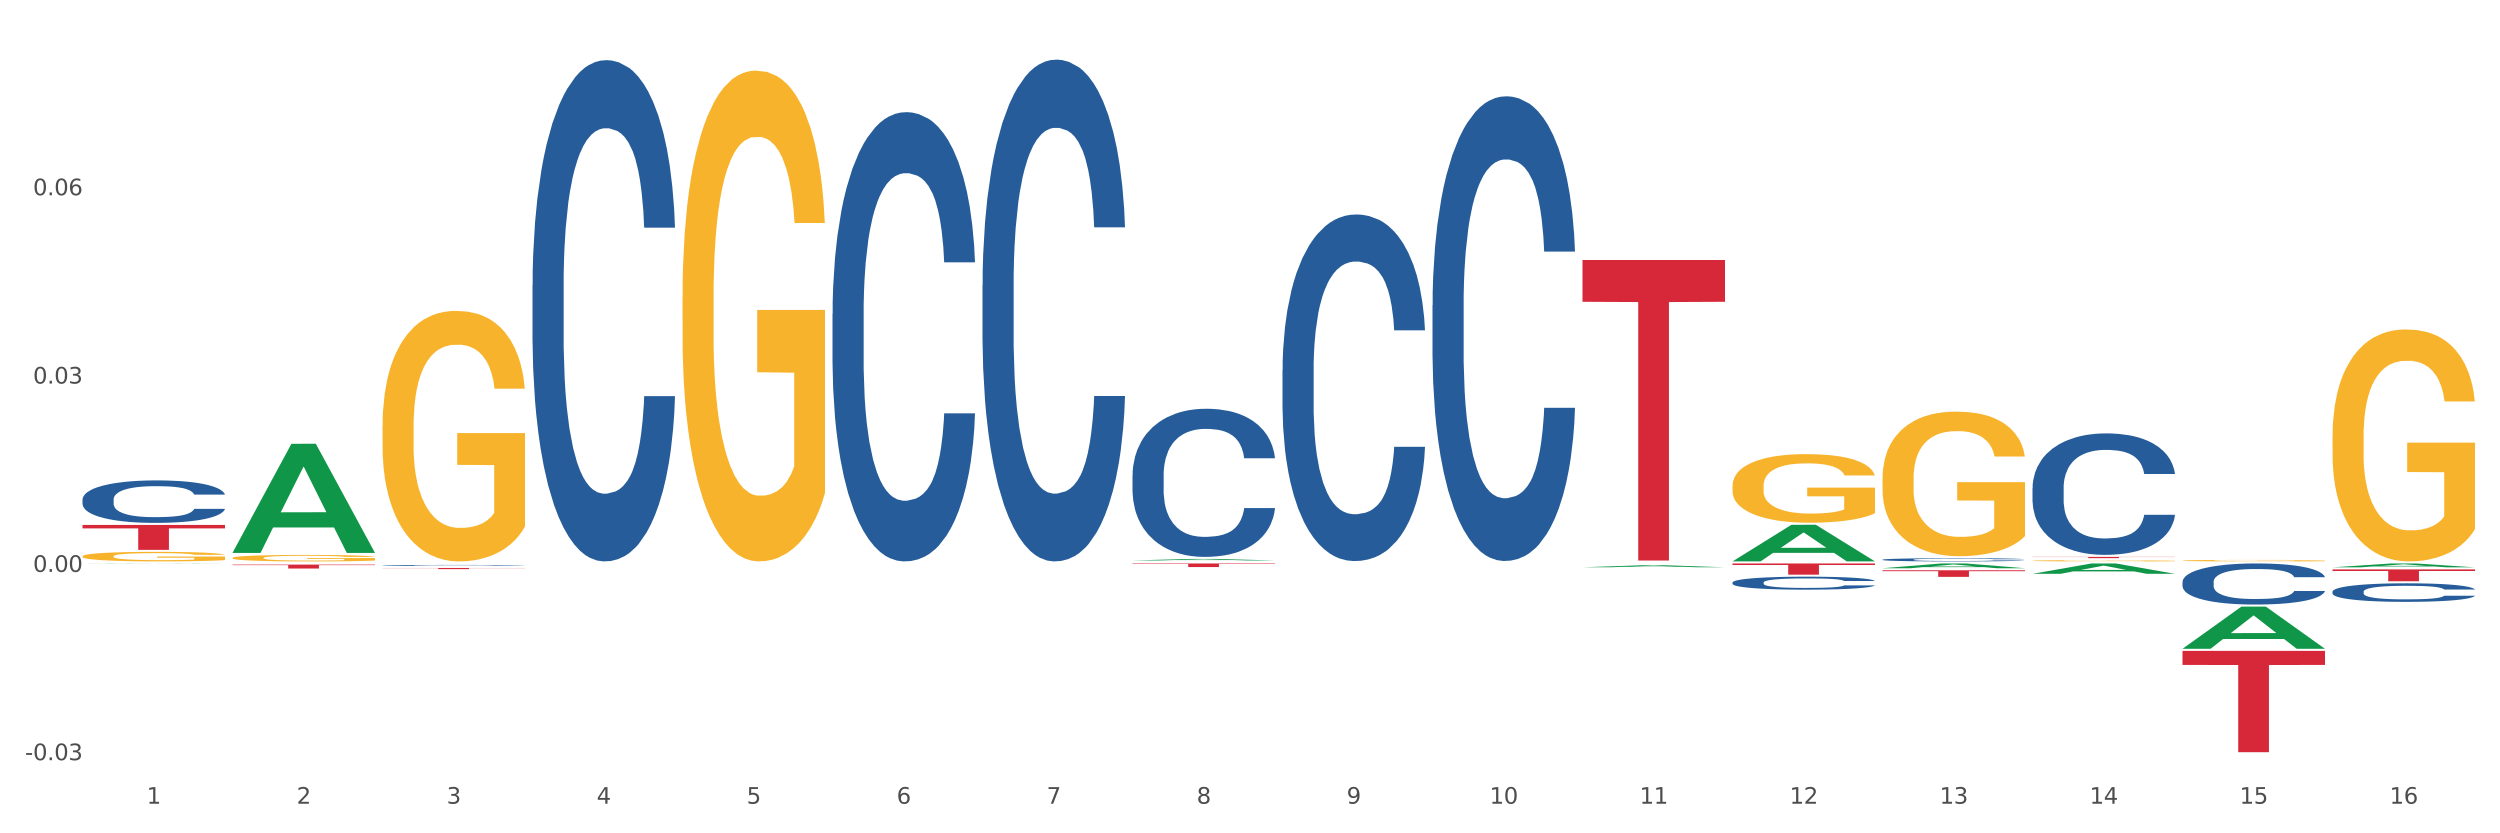 <?xml version="1.0" encoding="utf-8" standalone="no"?>
<!DOCTYPE svg PUBLIC "-//W3C//DTD SVG 1.1//EN"
  "http://www.w3.org/Graphics/SVG/1.1/DTD/svg11.dtd">
<svg xmlns:xlink="http://www.w3.org/1999/xlink" width="1080pt" height="360pt" viewBox="0 0 1080 360" xmlns="http://www.w3.org/2000/svg" version="1.1">
 <rect x="0" y="0" width="1080" height="360" fill="#333333" stroke="none"/>
 <defs>
  <style type="text/css">*{stroke-linejoin: round; stroke-linecap: butt}</style>
 </defs>
 <g id="figure_1">
  <g id="patch_1">
   <path d="M 0 360 
L 1080 360 
L 1080 0 
L 0 0 
z
" style="fill: #ffffff; stroke: #ffffff; stroke-linejoin: miter"/>
  </g>
  <g id="axes_1">
   <g id="matplotlib.axis_1">
    <g id="xtick_1">
     <g id="text_1">
      <!-- 1 -->
      <g style="fill: #4d4d4d" transform="translate(63.365 347.204) scale(0.096 -0.096)">
       <defs>
        <path id="DejaVuSans-31" d="M 794 531 
L 1825 531 
L 1825 4091 
L 703 3866 
L 703 4441 
L 1819 4666 
L 2450 4666 
L 2450 531 
L 3481 531 
L 3481 0 
L 794 0 
L 794 531 
z
" transform="scale(0.016)"/>
       </defs>
       <use xlink:href="#DejaVuSans-31"/>
      </g>
     </g>
    </g>
    <g id="xtick_2">
     <g id="text_2">
      <!-- 2 -->
      <g style="fill: #4d4d4d" transform="translate(128.165 347.204) scale(0.096 -0.096)">
       <defs>
        <path id="DejaVuSans-32" d="M 1228 531 
L 3431 531 
L 3431 0 
L 469 0 
L 469 531 
Q 828 903 1448 1529 
Q 2069 2156 2228 2338 
Q 2531 2678 2651 2914 
Q 2772 3150 2772 3378 
Q 2772 3750 2511 3984 
Q 2250 4219 1831 4219 
Q 1534 4219 1204 4116 
Q 875 4013 500 3803 
L 500 4441 
Q 881 4594 1212 4672 
Q 1544 4750 1819 4750 
Q 2544 4750 2975 4387 
Q 3406 4025 3406 3419 
Q 3406 3131 3298 2873 
Q 3191 2616 2906 2266 
Q 2828 2175 2409 1742 
Q 1991 1309 1228 531 
z
" transform="scale(0.016)"/>
       </defs>
       <use xlink:href="#DejaVuSans-32"/>
      </g>
     </g>
    </g>
    <g id="xtick_3">
     <g id="text_3">
      <!-- 3 -->
      <g style="fill: #4d4d4d" transform="translate(192.965 347.204) scale(0.096 -0.096)">
       <defs>
        <path id="DejaVuSans-33" d="M 2597 2516 
Q 3050 2419 3304 2112 
Q 3559 1806 3559 1356 
Q 3559 666 3084 287 
Q 2609 -91 1734 -91 
Q 1441 -91 1130 -33 
Q 819 25 488 141 
L 488 750 
Q 750 597 1062 519 
Q 1375 441 1716 441 
Q 2309 441 2620 675 
Q 2931 909 2931 1356 
Q 2931 1769 2642 2001 
Q 2353 2234 1838 2234 
L 1294 2234 
L 1294 2753 
L 1863 2753 
Q 2328 2753 2575 2939 
Q 2822 3125 2822 3475 
Q 2822 3834 2567 4026 
Q 2313 4219 1838 4219 
Q 1578 4219 1281 4162 
Q 984 4106 628 3988 
L 628 4550 
Q 988 4650 1302 4700 
Q 1616 4750 1894 4750 
Q 2613 4750 3031 4423 
Q 3450 4097 3450 3541 
Q 3450 3153 3228 2886 
Q 3006 2619 2597 2516 
z
" transform="scale(0.016)"/>
       </defs>
       <use xlink:href="#DejaVuSans-33"/>
      </g>
     </g>
    </g>
    <g id="xtick_4">
     <g id="text_4">
      <!-- 4 -->
      <g style="fill: #4d4d4d" transform="translate(257.765 347.204) scale(0.096 -0.096)">
       <defs>
        <path id="DejaVuSans-34" d="M 2419 4116 
L 825 1625 
L 2419 1625 
L 2419 4116 
z
M 2253 4666 
L 3047 4666 
L 3047 1625 
L 3713 1625 
L 3713 1100 
L 3047 1100 
L 3047 0 
L 2419 0 
L 2419 1100 
L 313 1100 
L 313 1709 
L 2253 4666 
z
" transform="scale(0.016)"/>
       </defs>
       <use xlink:href="#DejaVuSans-34"/>
      </g>
     </g>
    </g>
    <g id="xtick_5">
     <g id="text_5">
      <!-- 5 -->
      <g style="fill: #4d4d4d" transform="translate(322.565 347.204) scale(0.096 -0.096)">
       <defs>
        <path id="DejaVuSans-35" d="M 691 4666 
L 3169 4666 
L 3169 4134 
L 1269 4134 
L 1269 2991 
Q 1406 3038 1543 3061 
Q 1681 3084 1819 3084 
Q 2600 3084 3056 2656 
Q 3513 2228 3513 1497 
Q 3513 744 3044 326 
Q 2575 -91 1722 -91 
Q 1428 -91 1123 -41 
Q 819 9 494 109 
L 494 744 
Q 775 591 1075 516 
Q 1375 441 1709 441 
Q 2250 441 2565 725 
Q 2881 1009 2881 1497 
Q 2881 1984 2565 2268 
Q 2250 2553 1709 2553 
Q 1456 2553 1204 2497 
Q 953 2441 691 2322 
L 691 4666 
z
" transform="scale(0.016)"/>
       </defs>
       <use xlink:href="#DejaVuSans-35"/>
      </g>
     </g>
    </g>
    <g id="xtick_6">
     <g id="text_6">
      <!-- 6 -->
      <g style="fill: #4d4d4d" transform="translate(387.365 347.204) scale(0.096 -0.096)">
       <defs>
        <path id="DejaVuSans-36" d="M 2113 2584 
Q 1688 2584 1439 2293 
Q 1191 2003 1191 1497 
Q 1191 994 1439 701 
Q 1688 409 2113 409 
Q 2538 409 2786 701 
Q 3034 994 3034 1497 
Q 3034 2003 2786 2293 
Q 2538 2584 2113 2584 
z
M 3366 4563 
L 3366 3988 
Q 3128 4100 2886 4159 
Q 2644 4219 2406 4219 
Q 1781 4219 1451 3797 
Q 1122 3375 1075 2522 
Q 1259 2794 1537 2939 
Q 1816 3084 2150 3084 
Q 2853 3084 3261 2657 
Q 3669 2231 3669 1497 
Q 3669 778 3244 343 
Q 2819 -91 2113 -91 
Q 1303 -91 875 529 
Q 447 1150 447 2328 
Q 447 3434 972 4092 
Q 1497 4750 2381 4750 
Q 2619 4750 2861 4703 
Q 3103 4656 3366 4563 
z
" transform="scale(0.016)"/>
       </defs>
       <use xlink:href="#DejaVuSans-36"/>
      </g>
     </g>
    </g>
    <g id="xtick_7">
     <g id="text_7">
      <!-- 7 -->
      <g style="fill: #4d4d4d" transform="translate(452.165 347.204) scale(0.096 -0.096)">
       <defs>
        <path id="DejaVuSans-37" d="M 525 4666 
L 3525 4666 
L 3525 4397 
L 1831 0 
L 1172 0 
L 2766 4134 
L 525 4134 
L 525 4666 
z
" transform="scale(0.016)"/>
       </defs>
       <use xlink:href="#DejaVuSans-37"/>
      </g>
     </g>
    </g>
    <g id="xtick_8">
     <g id="text_8">
      <!-- 8 -->
      <g style="fill: #4d4d4d" transform="translate(516.965 347.204) scale(0.096 -0.096)">
       <defs>
        <path id="DejaVuSans-38" d="M 2034 2216 
Q 1584 2216 1326 1975 
Q 1069 1734 1069 1313 
Q 1069 891 1326 650 
Q 1584 409 2034 409 
Q 2484 409 2743 651 
Q 3003 894 3003 1313 
Q 3003 1734 2745 1975 
Q 2488 2216 2034 2216 
z
M 1403 2484 
Q 997 2584 770 2862 
Q 544 3141 544 3541 
Q 544 4100 942 4425 
Q 1341 4750 2034 4750 
Q 2731 4750 3128 4425 
Q 3525 4100 3525 3541 
Q 3525 3141 3298 2862 
Q 3072 2584 2669 2484 
Q 3125 2378 3379 2068 
Q 3634 1759 3634 1313 
Q 3634 634 3220 271 
Q 2806 -91 2034 -91 
Q 1263 -91 848 271 
Q 434 634 434 1313 
Q 434 1759 690 2068 
Q 947 2378 1403 2484 
z
M 1172 3481 
Q 1172 3119 1398 2916 
Q 1625 2713 2034 2713 
Q 2441 2713 2670 2916 
Q 2900 3119 2900 3481 
Q 2900 3844 2670 4047 
Q 2441 4250 2034 4250 
Q 1625 4250 1398 4047 
Q 1172 3844 1172 3481 
z
" transform="scale(0.016)"/>
       </defs>
       <use xlink:href="#DejaVuSans-38"/>
      </g>
     </g>
    </g>
    <g id="xtick_9">
     <g id="text_9">
      <!-- 9 -->
      <g style="fill: #4d4d4d" transform="translate(581.765 347.204) scale(0.096 -0.096)">
       <defs>
        <path id="DejaVuSans-39" d="M 703 97 
L 703 672 
Q 941 559 1184 500 
Q 1428 441 1663 441 
Q 2288 441 2617 861 
Q 2947 1281 2994 2138 
Q 2813 1869 2534 1725 
Q 2256 1581 1919 1581 
Q 1219 1581 811 2004 
Q 403 2428 403 3163 
Q 403 3881 828 4315 
Q 1253 4750 1959 4750 
Q 2769 4750 3195 4129 
Q 3622 3509 3622 2328 
Q 3622 1225 3098 567 
Q 2575 -91 1691 -91 
Q 1453 -91 1209 -44 
Q 966 3 703 97 
z
M 1959 2075 
Q 2384 2075 2632 2365 
Q 2881 2656 2881 3163 
Q 2881 3666 2632 3958 
Q 2384 4250 1959 4250 
Q 1534 4250 1286 3958 
Q 1038 3666 1038 3163 
Q 1038 2656 1286 2365 
Q 1534 2075 1959 2075 
z
" transform="scale(0.016)"/>
       </defs>
       <use xlink:href="#DejaVuSans-39"/>
      </g>
     </g>
    </g>
    <g id="xtick_10">
     <g id="text_10">
      <!-- 10 -->
      <g style="fill: #4d4d4d" transform="translate(643.511 347.204) scale(0.096 -0.096)">
       <defs>
        <path id="DejaVuSans-30" d="M 2034 4250 
Q 1547 4250 1301 3770 
Q 1056 3291 1056 2328 
Q 1056 1369 1301 889 
Q 1547 409 2034 409 
Q 2525 409 2770 889 
Q 3016 1369 3016 2328 
Q 3016 3291 2770 3770 
Q 2525 4250 2034 4250 
z
M 2034 4750 
Q 2819 4750 3233 4129 
Q 3647 3509 3647 2328 
Q 3647 1150 3233 529 
Q 2819 -91 2034 -91 
Q 1250 -91 836 529 
Q 422 1150 422 2328 
Q 422 3509 836 4129 
Q 1250 4750 2034 4750 
z
" transform="scale(0.016)"/>
       </defs>
       <use xlink:href="#DejaVuSans-31"/>
       <use xlink:href="#DejaVuSans-30" transform="translate(63.623 0)"/>
      </g>
     </g>
    </g>
    <g id="xtick_11">
     <g id="text_11">
      <!-- 11 -->
      <g style="fill: #4d4d4d" transform="translate(708.311 347.204) scale(0.096 -0.096)">
       <use xlink:href="#DejaVuSans-31"/>
       <use xlink:href="#DejaVuSans-31" transform="translate(63.623 0)"/>
      </g>
     </g>
    </g>
    <g id="xtick_12">
     <g id="text_12">
      <!-- 12 -->
      <g style="fill: #4d4d4d" transform="translate(773.112 347.204) scale(0.096 -0.096)">
       <use xlink:href="#DejaVuSans-31"/>
       <use xlink:href="#DejaVuSans-32" transform="translate(63.623 0)"/>
      </g>
     </g>
    </g>
    <g id="xtick_13">
     <g id="text_13">
      <!-- 13 -->
      <g style="fill: #4d4d4d" transform="translate(837.912 347.204) scale(0.096 -0.096)">
       <use xlink:href="#DejaVuSans-31"/>
       <use xlink:href="#DejaVuSans-33" transform="translate(63.623 0)"/>
      </g>
     </g>
    </g>
    <g id="xtick_14">
     <g id="text_14">
      <!-- 14 -->
      <g style="fill: #4d4d4d" transform="translate(902.712 347.204) scale(0.096 -0.096)">
       <use xlink:href="#DejaVuSans-31"/>
       <use xlink:href="#DejaVuSans-34" transform="translate(63.623 0)"/>
      </g>
     </g>
    </g>
    <g id="xtick_15">
     <g id="text_15">
      <!-- 15 -->
      <g style="fill: #4d4d4d" transform="translate(967.512 347.204) scale(0.096 -0.096)">
       <use xlink:href="#DejaVuSans-31"/>
       <use xlink:href="#DejaVuSans-35" transform="translate(63.623 0)"/>
      </g>
     </g>
    </g>
    <g id="xtick_16">
     <g id="text_16">
      <!-- 16 -->
      <g style="fill: #4d4d4d" transform="translate(1032.312 347.204) scale(0.096 -0.096)">
       <use xlink:href="#DejaVuSans-31"/>
       <use xlink:href="#DejaVuSans-36" transform="translate(63.623 0)"/>
      </g>
     </g>
    </g>
    <g id="xtick_17"/>
    <g id="xtick_18"/>
    <g id="xtick_19"/>
    <g id="xtick_20"/>
    <g id="xtick_21"/>
    <g id="xtick_22"/>
    <g id="xtick_23"/>
    <g id="xtick_24"/>
    <g id="xtick_25"/>
    <g id="xtick_26"/>
    <g id="xtick_27"/>
    <g id="xtick_28"/>
    <g id="xtick_29"/>
    <g id="xtick_30"/>
    <g id="xtick_31"/>
   </g>
   <g id="matplotlib.axis_2">
    <g id="ytick_1">
     <g id="text_17">
      <!-- -0.03 -->
      <g style="fill: #4d4d4d" transform="translate(10.8 328.408) scale(0.096 -0.096)">
       <defs>
        <path id="DejaVuSans-2d" d="M 313 2009 
L 1997 2009 
L 1997 1497 
L 313 1497 
L 313 2009 
z
" transform="scale(0.016)"/>
        <path id="DejaVuSans-2e" d="M 684 794 
L 1344 794 
L 1344 0 
L 684 0 
L 684 794 
z
" transform="scale(0.016)"/>
       </defs>
       <use xlink:href="#DejaVuSans-2d"/>
       <use xlink:href="#DejaVuSans-30" transform="translate(36.084 0)"/>
       <use xlink:href="#DejaVuSans-2e" transform="translate(99.707 0)"/>
       <use xlink:href="#DejaVuSans-30" transform="translate(131.494 0)"/>
       <use xlink:href="#DejaVuSans-33" transform="translate(195.117 0)"/>
      </g>
     </g>
    </g>
    <g id="ytick_2">
     <g id="text_18">
      <!-- 0.00 -->
      <g style="fill: #4d4d4d" transform="translate(14.264 247.055) scale(0.096 -0.096)">
       <use xlink:href="#DejaVuSans-30"/>
       <use xlink:href="#DejaVuSans-2e" transform="translate(63.623 0)"/>
       <use xlink:href="#DejaVuSans-30" transform="translate(95.41 0)"/>
       <use xlink:href="#DejaVuSans-30" transform="translate(159.033 0)"/>
      </g>
     </g>
    </g>
    <g id="ytick_3">
     <g id="text_19">
      <!-- 0.03 -->
      <g style="fill: #4d4d4d" transform="translate(14.264 165.702) scale(0.096 -0.096)">
       <use xlink:href="#DejaVuSans-30"/>
       <use xlink:href="#DejaVuSans-2e" transform="translate(63.623 0)"/>
       <use xlink:href="#DejaVuSans-30" transform="translate(95.41 0)"/>
       <use xlink:href="#DejaVuSans-33" transform="translate(159.033 0)"/>
      </g>
     </g>
    </g>
    <g id="ytick_4">
     <g id="text_20">
      <!-- 0.06 -->
      <g style="fill: #4d4d4d" transform="translate(14.264 84.349) scale(0.096 -0.096)">
       <use xlink:href="#DejaVuSans-30"/>
       <use xlink:href="#DejaVuSans-2e" transform="translate(63.623 0)"/>
       <use xlink:href="#DejaVuSans-30" transform="translate(95.41 0)"/>
       <use xlink:href="#DejaVuSans-36" transform="translate(159.033 0)"/>
      </g>
     </g>
    </g>
    <g id="ytick_5"/>
    <g id="ytick_6"/>
    <g id="ytick_7"/>
    <g id="ytick_8"/>
   </g>
   <g id="PolyCollection_1">
    <path d="M 35.639 243.498 
L 35.702 243.498 
L 61.088 243.408 
L 71.623 243.408 
L 97.199 243.498 
L 85.013 243.498 
L 79.492 243.477 
L 53.281 243.477 
L 53.091 243.477 
L 47.76 243.498 
L 35.639 243.498 
L 35.639 243.498 
L 56.582 243.464 
L 76.192 243.464 
L 66.482 243.427 
L 66.355 243.427 
L 66.228 243.427 
L 56.518 243.464 
L 56.582 243.464 
L 35.639 243.498 
z
" clip-path="url(#pe31bd4039d)" style="fill: #109648"/>
    <path d="M 942.84 281.162 
L 1004.4 281.162 
L 1004.4 287.247 
L 980.184 287.288 
L 980.184 324.95 
L 966.91 324.95 
L 966.91 287.288 
L 942.84 287.247 
L 942.84 281.203 
L 942.84 281.162 
z
" clip-path="url(#pe31bd4039d)" style="fill: #d62839"/>
    <path d="M 878.04 240.571 
L 939.6 240.571 
L 939.6 240.647 
L 915.384 240.648 
L 915.384 241.121 
L 902.109 241.121 
L 902.109 240.648 
L 878.04 240.647 
L 878.04 240.571 
L 878.04 240.571 
z
" clip-path="url(#pe31bd4039d)" style="fill: #d62839"/>
    <path d="M 813.24 246.348 
L 874.8 246.348 
L 874.8 246.744 
L 850.584 246.747 
L 850.584 249.2 
L 837.309 249.2 
L 837.309 246.747 
L 813.24 246.744 
L 813.24 246.35 
L 813.24 246.348 
z
" clip-path="url(#pe31bd4039d)" style="fill: #d62839"/>
    <path d="M 748.44 243.408 
L 810 243.408 
L 810 244.081 
L 785.784 244.085 
L 785.784 248.25 
L 772.509 248.25 
L 772.509 244.085 
L 748.44 244.081 
L 748.44 243.413 
L 748.44 243.408 
z
" clip-path="url(#pe31bd4039d)" style="fill: #d62839"/>
    <path d="M 683.639 112.329 
L 745.2 112.329 
L 745.2 130.371 
L 720.984 130.493 
L 720.984 242.158 
L 707.709 242.158 
L 707.709 130.493 
L 683.639 130.371 
L 683.639 112.451 
L 683.639 112.329 
z
" clip-path="url(#pe31bd4039d)" style="fill: #d62839"/>
    <path d="M 489.239 243.408 
L 550.799 243.408 
L 550.799 243.627 
L 526.584 243.629 
L 526.584 244.987 
L 513.309 244.987 
L 513.309 243.629 
L 489.239 243.627 
L 489.239 243.41 
L 489.239 243.408 
z
" clip-path="url(#pe31bd4039d)" style="fill: #d62839"/>
    <path d="M 165.239 245.364 
L 226.799 245.364 
L 226.799 245.433 
L 202.583 245.433 
L 202.583 245.859 
L 189.308 245.859 
L 189.308 245.433 
L 165.239 245.433 
L 165.239 245.365 
L 165.239 245.364 
z
" clip-path="url(#pe31bd4039d)" style="fill: #d62839"/>
    <path d="M 100.439 243.908 
L 161.999 243.908 
L 161.999 244.144 
L 137.783 244.146 
L 137.783 245.611 
L 124.508 245.611 
L 124.508 244.146 
L 100.439 244.144 
L 100.439 243.909 
L 100.439 243.908 
z
" clip-path="url(#pe31bd4039d)" style="fill: #d62839"/>
    <path d="M 35.639 226.757 
L 97.199 226.757 
L 97.199 228.255 
L 72.983 228.265 
L 72.983 237.532 
L 59.708 237.532 
L 59.708 228.265 
L 35.639 228.255 
L 35.639 226.767 
L 35.639 226.757 
z
" clip-path="url(#pe31bd4039d)" style="fill: #d62839"/>
    <path d="M 35.639 215.779 
L 35.711 215.763 
L 35.711 215.293 
L 35.93 214.656 
L 36.73 213.483 
L 37.749 212.595 
L 39.495 211.556 
L 40.441 211.12 
L 41.678 210.634 
L 44.225 209.846 
L 47.136 209.175 
L 49.173 208.807 
L 50.701 208.572 
L 54.121 208.153 
L 56.086 207.969 
L 58.123 207.818 
L 59.87 207.717 
L 62.78 207.6 
L 65.109 207.549 
L 67.801 207.533 
L 70.057 207.549 
L 73.04 207.617 
L 77.406 207.818 
L 79.08 207.935 
L 81.336 208.136 
L 83.664 208.404 
L 85.556 208.673 
L 87.739 209.058 
L 89.995 209.561 
L 92.178 210.198 
L 93.706 210.784 
L 94.943 211.405 
L 96.034 212.159 
L 96.835 212.98 
L 97.199 213.667 
L 83.882 213.667 
L 83.519 213.047 
L 82.791 212.377 
L 82.063 211.924 
L 81.263 211.556 
L 80.026 211.136 
L 78.934 210.868 
L 77.115 210.55 
L 75.442 210.349 
L 74.059 210.231 
L 72.385 210.131 
L 68.82 210.03 
L 66.273 210.03 
L 64.672 210.064 
L 62.707 210.148 
L 61.034 210.265 
L 59.069 210.466 
L 57.541 210.684 
L 56.013 210.969 
L 55.14 211.17 
L 53.83 211.539 
L 52.957 211.84 
L 51.793 212.36 
L 51.138 212.729 
L 49.973 213.684 
L 49.464 214.388 
L 49.246 214.874 
L 49.1 215.411 
L 49.1 218.026 
L 49.537 219.199 
L 49.901 219.702 
L 50.483 220.272 
L 51.574 221.009 
L 53.175 221.73 
L 54.849 222.249 
L 56.231 222.568 
L 57.541 222.803 
L 58.851 222.987 
L 60.452 223.155 
L 61.762 223.255 
L 63.726 223.356 
L 66.055 223.406 
L 67.874 223.406 
L 71.585 223.322 
L 73.259 223.238 
L 74.859 223.121 
L 76.606 222.937 
L 77.988 222.736 
L 78.789 222.585 
L 80.099 222.266 
L 81.117 221.931 
L 81.99 221.545 
L 82.573 221.21 
L 83.228 220.707 
L 83.737 220.138 
L 83.882 219.836 
L 97.199 219.836 
L 96.908 220.439 
L 96.398 221.026 
L 95.379 221.814 
L 94.579 222.266 
L 93.342 222.819 
L 92.032 223.289 
L 90.213 223.808 
L 88.539 224.194 
L 86.793 224.529 
L 84.901 224.831 
L 81.481 225.25 
L 80.244 225.367 
L 77.625 225.568 
L 75.587 225.686 
L 72.604 225.803 
L 69.547 225.87 
L 66.346 225.887 
L 63.508 225.853 
L 60.379 225.753 
L 58.414 225.652 
L 56.231 225.501 
L 53.684 225.267 
L 51.283 224.982 
L 49.027 224.646 
L 46.917 224.261 
L 44.953 223.825 
L 42.406 223.104 
L 40.514 222.4 
L 39.131 221.747 
L 38.185 221.193 
L 37.239 220.49 
L 36.73 220.003 
L 35.93 218.83 
L 35.639 217.741 
L 35.639 215.779 
z
" clip-path="url(#pe31bd4039d)" style="fill: #255c99"/>
    <path d="M 165.239 244.255 
L 165.311 244.255 
L 165.311 244.243 
L 165.53 244.228 
L 166.33 244.201 
L 167.349 244.18 
L 169.095 244.155 
L 170.041 244.145 
L 171.278 244.133 
L 173.825 244.115 
L 176.736 244.099 
L 178.773 244.09 
L 180.301 244.085 
L 183.721 244.075 
L 185.686 244.071 
L 187.723 244.067 
L 189.47 244.065 
L 192.38 244.062 
L 194.709 244.061 
L 197.401 244.06 
L 199.657 244.061 
L 202.64 244.062 
L 207.006 244.067 
L 208.68 244.07 
L 210.936 244.074 
L 213.264 244.081 
L 215.156 244.087 
L 217.339 244.096 
L 219.595 244.108 
L 221.778 244.123 
L 223.306 244.137 
L 224.543 244.152 
L 225.635 244.169 
L 226.435 244.189 
L 226.799 244.205 
L 213.483 244.205 
L 213.119 244.19 
L 212.391 244.175 
L 211.663 244.164 
L 210.863 244.155 
L 209.626 244.145 
L 208.534 244.139 
L 206.715 244.131 
L 205.042 244.127 
L 203.659 244.124 
L 201.986 244.122 
L 198.42 244.119 
L 195.873 244.119 
L 194.272 244.12 
L 192.308 244.122 
L 190.634 244.125 
L 188.669 244.129 
L 187.141 244.135 
L 185.613 244.141 
L 184.74 244.146 
L 183.43 244.155 
L 182.557 244.162 
L 181.393 244.174 
L 180.738 244.183 
L 179.574 244.205 
L 179.064 244.222 
L 178.846 244.234 
L 178.7 244.246 
L 178.7 244.308 
L 179.137 244.336 
L 179.501 244.348 
L 180.083 244.361 
L 181.174 244.378 
L 182.775 244.395 
L 184.449 244.408 
L 185.831 244.415 
L 187.141 244.421 
L 188.451 244.425 
L 190.052 244.429 
L 191.362 244.431 
L 193.326 244.434 
L 195.655 244.435 
L 197.474 244.435 
L 201.185 244.433 
L 202.859 244.431 
L 204.46 244.428 
L 206.206 244.424 
L 207.589 244.419 
L 208.389 244.416 
L 209.699 244.408 
L 210.717 244.4 
L 211.591 244.391 
L 212.173 244.383 
L 212.828 244.371 
L 213.337 244.358 
L 213.483 244.351 
L 226.799 244.351 
L 226.508 244.365 
L 225.998 244.379 
L 224.98 244.397 
L 224.179 244.408 
L 222.942 244.421 
L 221.632 244.432 
L 219.813 244.445 
L 218.14 244.454 
L 216.393 244.462 
L 214.501 244.469 
L 211.081 244.479 
L 209.844 244.481 
L 207.225 244.486 
L 205.187 244.489 
L 202.204 244.492 
L 199.148 244.493 
L 195.946 244.494 
L 193.108 244.493 
L 189.979 244.49 
L 188.014 244.488 
L 185.831 244.485 
L 183.285 244.479 
L 180.883 244.472 
L 178.628 244.464 
L 176.517 244.455 
L 174.553 244.445 
L 172.006 244.428 
L 170.114 244.411 
L 168.731 244.396 
L 167.786 244.383 
L 166.84 244.366 
L 166.33 244.355 
L 165.53 244.327 
L 165.239 244.301 
L 165.239 244.255 
z
" clip-path="url(#pe31bd4039d)" style="fill: #255c99"/>
    <path d="M 230.039 123.283 
L 230.112 123.085 
L 230.112 117.548 
L 230.33 110.033 
L 231.13 96.189 
L 232.149 85.707 
L 233.895 73.445 
L 234.841 68.303 
L 236.078 62.568 
L 238.625 53.273 
L 241.536 45.362 
L 243.573 41.011 
L 245.101 38.243 
L 248.521 33.298 
L 250.486 31.123 
L 252.523 29.343 
L 254.27 28.156 
L 257.181 26.772 
L 259.509 26.179 
L 262.201 25.981 
L 264.457 26.179 
L 267.441 26.97 
L 271.807 29.343 
L 273.48 30.727 
L 275.736 33.101 
L 278.064 36.265 
L 279.956 39.429 
L 282.139 43.978 
L 284.395 49.911 
L 286.578 57.426 
L 288.106 64.348 
L 289.343 71.665 
L 290.435 80.565 
L 291.235 90.256 
L 291.599 98.364 
L 278.283 98.364 
L 277.919 91.047 
L 277.191 83.136 
L 276.464 77.796 
L 275.663 73.445 
L 274.426 68.501 
L 273.335 65.337 
L 271.515 61.579 
L 269.842 59.206 
L 268.459 57.822 
L 266.786 56.635 
L 263.22 55.448 
L 260.673 55.448 
L 259.072 55.844 
L 257.108 56.833 
L 255.434 58.217 
L 253.469 60.59 
L 251.941 63.161 
L 250.413 66.523 
L 249.54 68.897 
L 248.23 73.248 
L 247.357 76.807 
L 246.193 82.938 
L 245.538 87.289 
L 244.374 98.562 
L 243.864 106.868 
L 243.646 112.604 
L 243.501 118.932 
L 243.501 149.784 
L 243.937 163.628 
L 244.301 169.561 
L 244.883 176.285 
L 245.975 184.987 
L 247.575 193.491 
L 249.249 199.622 
L 250.632 203.379 
L 251.941 206.148 
L 253.251 208.323 
L 254.852 210.301 
L 256.162 211.488 
L 258.126 212.674 
L 260.455 213.268 
L 262.274 213.268 
L 265.985 212.279 
L 267.659 211.29 
L 269.26 209.906 
L 271.006 207.73 
L 272.389 205.357 
L 273.189 203.577 
L 274.499 199.819 
L 275.518 195.864 
L 276.391 191.315 
L 276.973 187.36 
L 277.628 181.427 
L 278.137 174.703 
L 278.283 171.143 
L 291.599 171.143 
L 291.308 178.263 
L 290.798 185.185 
L 289.78 194.48 
L 288.979 199.819 
L 287.742 206.346 
L 286.432 211.883 
L 284.613 218.014 
L 282.94 222.563 
L 281.193 226.518 
L 279.301 230.078 
L 275.881 235.022 
L 274.644 236.407 
L 272.025 238.78 
L 269.987 240.164 
L 267.004 241.549 
L 263.948 242.34 
L 260.746 242.537 
L 257.908 242.142 
L 254.779 240.955 
L 252.815 239.769 
L 250.632 237.989 
L 248.085 235.22 
L 245.683 231.858 
L 243.428 227.903 
L 241.318 223.354 
L 239.353 218.212 
L 236.806 209.708 
L 234.914 201.402 
L 233.532 193.689 
L 232.586 187.162 
L 231.64 178.856 
L 231.13 173.121 
L 230.33 159.277 
L 230.039 146.422 
L 230.039 123.283 
z
" clip-path="url(#pe31bd4039d)" style="fill: #255c99"/>
    <path d="M 35.639 240.313 
L 35.711 240.31 
L 35.711 240.174 
L 35.857 240.057 
L 36.583 239.774 
L 37.674 239.539 
L 38.473 239.415 
L 39.273 239.313 
L 40.217 239.211 
L 41.38 239.105 
L 43.488 238.95 
L 44.796 238.871 
L 46.395 238.788 
L 49.302 238.667 
L 51.41 238.599 
L 53.59 238.543 
L 57.152 238.475 
L 59.478 238.444 
L 61.949 238.422 
L 64.929 238.407 
L 67.182 238.403 
L 72.124 238.414 
L 76.339 238.448 
L 78.374 238.475 
L 80.991 238.52 
L 82.372 238.55 
L 84.625 238.611 
L 86.951 238.69 
L 88.55 238.758 
L 90.948 238.886 
L 92.765 239.015 
L 94.437 239.173 
L 95.309 239.283 
L 95.963 239.385 
L 96.544 239.502 
L 97.126 239.687 
L 84.043 239.687 
L 83.535 239.555 
L 82.735 239.43 
L 81.572 239.309 
L 80.555 239.234 
L 78.811 239.139 
L 77.212 239.079 
L 75.54 239.033 
L 73.505 238.996 
L 71.906 238.977 
L 69.653 238.962 
L 65.219 238.965 
L 62.239 238.996 
L 60.204 239.033 
L 58.896 239.067 
L 57.733 239.105 
L 56.425 239.158 
L 54.899 239.237 
L 53.809 239.309 
L 52.718 239.4 
L 51.846 239.49 
L 51.047 239.596 
L 50.393 239.709 
L 49.884 239.826 
L 49.448 239.97 
L 49.084 240.208 
L 49.084 240.725 
L 49.23 240.842 
L 49.593 240.997 
L 50.029 241.114 
L 50.756 241.254 
L 51.41 241.348 
L 52.646 241.484 
L 54.027 241.597 
L 55.117 241.669 
L 56.207 241.729 
L 58.097 241.812 
L 60.204 241.88 
L 62.021 241.922 
L 64.493 241.96 
L 66.164 241.975 
L 67.618 241.982 
L 71.179 241.982 
L 73.723 241.971 
L 76.557 241.945 
L 78.738 241.911 
L 80.555 241.869 
L 82.59 241.801 
L 83.898 241.737 
L 83.898 240.948 
L 67.908 240.944 
L 67.908 240.419 
L 97.199 240.419 
L 97.199 241.96 
L 95.963 242.039 
L 94.582 242.111 
L 93.129 242.175 
L 90.948 242.254 
L 88.332 242.33 
L 86.006 242.383 
L 83.535 242.428 
L 80.628 242.469 
L 76.848 242.507 
L 74.522 242.522 
L 71.615 242.534 
L 68.199 242.537 
L 65.219 242.53 
L 62.312 242.511 
L 59.26 242.477 
L 56.28 242.428 
L 54.027 242.379 
L 51.773 242.318 
L 49.375 242.239 
L 47.485 242.164 
L 46.032 242.096 
L 44.433 242.009 
L 42.688 241.896 
L 41.38 241.794 
L 40.217 241.688 
L 38.982 241.552 
L 38.11 241.435 
L 37.237 241.288 
L 36.729 241.178 
L 36.147 241.008 
L 35.711 240.77 
L 35.639 240.313 
z
" clip-path="url(#pe31bd4039d)" style="fill: #f7b32b"/>
    <path d="M 1007.64 255.586 
L 1007.713 255.579 
L 1007.713 255.374 
L 1007.931 255.096 
L 1008.731 254.583 
L 1009.75 254.195 
L 1011.497 253.741 
L 1012.442 253.551 
L 1013.679 253.338 
L 1016.226 252.994 
L 1019.137 252.701 
L 1021.174 252.54 
L 1022.702 252.438 
L 1026.122 252.255 
L 1028.087 252.174 
L 1030.125 252.108 
L 1031.871 252.064 
L 1034.782 252.013 
L 1037.11 251.991 
L 1039.803 251.984 
L 1042.058 251.991 
L 1045.042 252.02 
L 1049.408 252.108 
L 1051.081 252.159 
L 1053.337 252.247 
L 1055.666 252.364 
L 1057.557 252.482 
L 1059.74 252.65 
L 1061.996 252.87 
L 1064.179 253.148 
L 1065.707 253.404 
L 1066.944 253.675 
L 1068.036 254.005 
L 1068.836 254.363 
L 1069.2 254.664 
L 1055.884 254.664 
L 1055.52 254.393 
L 1054.792 254.1 
L 1054.065 253.902 
L 1053.264 253.741 
L 1052.027 253.558 
L 1050.936 253.441 
L 1049.117 253.302 
L 1047.443 253.214 
L 1046.06 253.162 
L 1044.387 253.119 
L 1040.821 253.075 
L 1038.274 253.075 
L 1036.674 253.089 
L 1034.709 253.126 
L 1033.035 253.177 
L 1031.071 253.265 
L 1029.542 253.36 
L 1028.014 253.485 
L 1027.141 253.573 
L 1025.831 253.734 
L 1024.958 253.865 
L 1023.794 254.092 
L 1023.139 254.253 
L 1021.975 254.671 
L 1021.465 254.978 
L 1021.247 255.191 
L 1021.102 255.425 
L 1021.102 256.567 
L 1021.538 257.08 
L 1021.902 257.3 
L 1022.484 257.548 
L 1023.576 257.871 
L 1025.177 258.185 
L 1026.85 258.412 
L 1028.233 258.552 
L 1029.542 258.654 
L 1030.852 258.735 
L 1032.453 258.808 
L 1033.763 258.852 
L 1035.728 258.896 
L 1038.056 258.918 
L 1039.875 258.918 
L 1043.586 258.881 
L 1045.26 258.844 
L 1046.861 258.793 
L 1048.607 258.713 
L 1049.99 258.625 
L 1050.79 258.559 
L 1052.1 258.42 
L 1053.119 258.273 
L 1053.992 258.105 
L 1054.574 257.958 
L 1055.229 257.739 
L 1055.738 257.49 
L 1055.884 257.358 
L 1069.2 257.358 
L 1068.909 257.622 
L 1068.4 257.878 
L 1067.381 258.222 
L 1066.58 258.42 
L 1065.343 258.661 
L 1064.034 258.866 
L 1062.214 259.093 
L 1060.541 259.262 
L 1058.794 259.408 
L 1056.903 259.54 
L 1053.483 259.723 
L 1052.246 259.774 
L 1049.626 259.862 
L 1047.588 259.914 
L 1044.605 259.965 
L 1041.549 259.994 
L 1038.347 260.001 
L 1035.509 259.987 
L 1032.38 259.943 
L 1030.416 259.899 
L 1028.233 259.833 
L 1025.686 259.73 
L 1023.285 259.606 
L 1021.029 259.46 
L 1018.919 259.291 
L 1016.954 259.101 
L 1014.407 258.786 
L 1012.515 258.478 
L 1011.133 258.193 
L 1010.187 257.951 
L 1009.241 257.644 
L 1008.731 257.431 
L 1007.931 256.919 
L 1007.64 256.443 
L 1007.64 255.586 
z
" clip-path="url(#pe31bd4039d)" style="fill: #255c99"/>
    <path d="M 942.84 251.387 
L 942.913 251.371 
L 942.913 250.917 
L 943.131 250.301 
L 943.931 249.165 
L 944.95 248.306 
L 946.696 247.3 
L 947.642 246.879 
L 948.879 246.408 
L 951.426 245.646 
L 954.337 244.997 
L 956.374 244.641 
L 957.902 244.414 
L 961.322 244.008 
L 963.287 243.83 
L 965.325 243.684 
L 967.071 243.586 
L 969.982 243.473 
L 972.31 243.424 
L 975.002 243.408 
L 977.258 243.424 
L 980.242 243.489 
L 984.608 243.684 
L 986.281 243.797 
L 988.537 243.992 
L 990.865 244.251 
L 992.757 244.511 
L 994.94 244.884 
L 997.196 245.37 
L 999.379 245.987 
L 1000.907 246.554 
L 1002.144 247.154 
L 1003.236 247.884 
L 1004.036 248.679 
L 1004.4 249.344 
L 991.084 249.344 
L 990.72 248.744 
L 989.992 248.095 
L 989.265 247.657 
L 988.464 247.3 
L 987.227 246.895 
L 986.136 246.635 
L 984.316 246.327 
L 982.643 246.133 
L 981.26 246.019 
L 979.587 245.922 
L 976.021 245.825 
L 973.474 245.825 
L 971.873 245.857 
L 969.909 245.938 
L 968.235 246.052 
L 966.27 246.246 
L 964.742 246.457 
L 963.214 246.733 
L 962.341 246.927 
L 961.031 247.284 
L 960.158 247.576 
L 958.994 248.079 
L 958.339 248.436 
L 957.175 249.36 
L 956.665 250.041 
L 956.447 250.512 
L 956.302 251.03 
L 956.302 253.561 
L 956.738 254.696 
L 957.102 255.182 
L 957.684 255.734 
L 958.776 256.447 
L 960.376 257.145 
L 962.05 257.647 
L 963.433 257.956 
L 964.742 258.183 
L 966.052 258.361 
L 967.653 258.523 
L 968.963 258.621 
L 970.928 258.718 
L 973.256 258.766 
L 975.075 258.766 
L 978.786 258.685 
L 980.46 258.604 
L 982.061 258.491 
L 983.807 258.312 
L 985.19 258.118 
L 985.99 257.972 
L 987.3 257.664 
L 988.319 257.339 
L 989.192 256.966 
L 989.774 256.642 
L 990.429 256.155 
L 990.938 255.604 
L 991.084 255.312 
L 1004.4 255.312 
L 1004.109 255.896 
L 1003.599 256.464 
L 1002.581 257.226 
L 1001.78 257.664 
L 1000.543 258.199 
L 999.234 258.653 
L 997.414 259.156 
L 995.741 259.529 
L 993.994 259.853 
L 992.102 260.145 
L 988.682 260.55 
L 987.445 260.664 
L 984.826 260.859 
L 982.788 260.972 
L 979.805 261.086 
L 976.749 261.151 
L 973.547 261.167 
L 970.709 261.134 
L 967.58 261.037 
L 965.616 260.94 
L 963.433 260.794 
L 960.886 260.567 
L 958.485 260.291 
L 956.229 259.967 
L 954.119 259.594 
L 952.154 259.172 
L 949.607 258.475 
L 947.715 257.793 
L 946.333 257.161 
L 945.387 256.626 
L 944.441 255.945 
L 943.931 255.474 
L 943.131 254.339 
L 942.84 253.285 
L 942.84 251.387 
z
" clip-path="url(#pe31bd4039d)" style="fill: #255c99"/>
    <path d="M 878.04 210.804 
L 878.112 210.756 
L 878.112 209.414 
L 878.331 207.593 
L 879.131 204.238 
L 880.15 201.699 
L 881.896 198.728 
L 882.842 197.482 
L 884.079 196.092 
L 886.626 193.84 
L 889.537 191.923 
L 891.574 190.868 
L 893.102 190.198 
L 896.522 188.999 
L 898.487 188.472 
L 900.524 188.041 
L 902.271 187.754 
L 905.181 187.418 
L 907.51 187.274 
L 910.202 187.226 
L 912.458 187.274 
L 915.441 187.466 
L 919.807 188.041 
L 921.481 188.377 
L 923.737 188.952 
L 926.065 189.718 
L 927.957 190.485 
L 930.14 191.587 
L 932.396 193.025 
L 934.579 194.846 
L 936.107 196.523 
L 937.344 198.296 
L 938.436 200.453 
L 939.236 202.801 
L 939.6 204.766 
L 926.284 204.766 
L 925.92 202.993 
L 925.192 201.076 
L 924.464 199.782 
L 923.664 198.728 
L 922.427 197.529 
L 921.336 196.763 
L 919.516 195.852 
L 917.843 195.277 
L 916.46 194.942 
L 914.787 194.654 
L 911.221 194.367 
L 908.674 194.367 
L 907.073 194.463 
L 905.109 194.702 
L 903.435 195.038 
L 901.47 195.613 
L 899.942 196.236 
L 898.414 197.05 
L 897.541 197.625 
L 896.231 198.68 
L 895.358 199.542 
L 894.194 201.028 
L 893.539 202.082 
L 892.375 204.814 
L 891.865 206.826 
L 891.647 208.216 
L 891.501 209.749 
L 891.501 217.225 
L 891.938 220.58 
L 892.302 222.017 
L 892.884 223.647 
L 893.975 225.755 
L 895.576 227.816 
L 897.25 229.301 
L 898.633 230.212 
L 899.942 230.883 
L 901.252 231.41 
L 902.853 231.889 
L 904.163 232.177 
L 906.127 232.464 
L 908.456 232.608 
L 910.275 232.608 
L 913.986 232.368 
L 915.66 232.129 
L 917.261 231.793 
L 919.007 231.266 
L 920.39 230.691 
L 921.19 230.26 
L 922.5 229.349 
L 923.519 228.391 
L 924.392 227.289 
L 924.974 226.33 
L 925.629 224.893 
L 926.138 223.263 
L 926.284 222.401 
L 939.6 222.401 
L 939.309 224.126 
L 938.799 225.803 
L 937.781 228.055 
L 936.98 229.349 
L 935.743 230.931 
L 934.433 232.273 
L 932.614 233.758 
L 930.941 234.86 
L 929.194 235.819 
L 927.302 236.681 
L 923.882 237.879 
L 922.645 238.215 
L 920.026 238.79 
L 917.988 239.125 
L 915.005 239.461 
L 911.949 239.652 
L 908.747 239.7 
L 905.909 239.604 
L 902.78 239.317 
L 900.816 239.029 
L 898.633 238.598 
L 896.086 237.927 
L 893.684 237.113 
L 891.429 236.154 
L 889.318 235.052 
L 887.354 233.806 
L 884.807 231.745 
L 882.915 229.733 
L 881.532 227.864 
L 880.587 226.282 
L 879.641 224.27 
L 879.131 222.88 
L 878.331 219.525 
L 878.04 216.411 
L 878.04 210.804 
z
" clip-path="url(#pe31bd4039d)" style="fill: #255c99"/>
    <path d="M 813.24 241.776 
L 813.312 241.774 
L 813.312 241.739 
L 813.531 241.691 
L 814.331 241.603 
L 815.35 241.536 
L 817.096 241.457 
L 818.042 241.424 
L 819.279 241.388 
L 821.826 241.328 
L 824.737 241.278 
L 826.774 241.25 
L 828.302 241.232 
L 831.722 241.201 
L 833.687 241.187 
L 835.724 241.176 
L 837.471 241.168 
L 840.381 241.159 
L 842.71 241.155 
L 845.402 241.154 
L 847.658 241.155 
L 850.641 241.16 
L 855.007 241.176 
L 856.681 241.184 
L 858.937 241.2 
L 861.265 241.22 
L 863.157 241.24 
L 865.34 241.269 
L 867.596 241.307 
L 869.779 241.355 
L 871.307 241.399 
L 872.544 241.446 
L 873.635 241.503 
L 874.436 241.565 
L 874.8 241.617 
L 861.484 241.617 
L 861.12 241.57 
L 860.392 241.519 
L 859.664 241.485 
L 858.864 241.457 
L 857.627 241.426 
L 856.535 241.406 
L 854.716 241.382 
L 853.043 241.366 
L 851.66 241.358 
L 849.986 241.35 
L 846.421 241.342 
L 843.874 241.342 
L 842.273 241.345 
L 840.309 241.351 
L 838.635 241.36 
L 836.67 241.375 
L 835.142 241.392 
L 833.614 241.413 
L 832.741 241.428 
L 831.431 241.456 
L 830.558 241.479 
L 829.394 241.518 
L 828.739 241.546 
L 827.575 241.618 
L 827.065 241.671 
L 826.847 241.707 
L 826.701 241.748 
L 826.701 241.945 
L 827.138 242.033 
L 827.502 242.071 
L 828.084 242.114 
L 829.175 242.17 
L 830.776 242.224 
L 832.45 242.263 
L 833.832 242.287 
L 835.142 242.305 
L 836.452 242.319 
L 838.053 242.332 
L 839.363 242.339 
L 841.327 242.347 
L 843.656 242.35 
L 845.475 242.35 
L 849.186 242.344 
L 850.86 242.338 
L 852.461 242.329 
L 854.207 242.315 
L 855.589 242.3 
L 856.39 242.289 
L 857.7 242.265 
L 858.718 242.239 
L 859.592 242.21 
L 860.174 242.185 
L 860.829 242.147 
L 861.338 242.104 
L 861.484 242.081 
L 874.8 242.081 
L 874.509 242.127 
L 873.999 242.171 
L 872.981 242.23 
L 872.18 242.265 
L 870.943 242.306 
L 869.633 242.342 
L 867.814 242.381 
L 866.141 242.41 
L 864.394 242.435 
L 862.502 242.458 
L 859.082 242.489 
L 857.845 242.498 
L 855.226 242.513 
L 853.188 242.522 
L 850.205 242.531 
L 847.149 242.536 
L 843.947 242.537 
L 841.109 242.535 
L 837.98 242.527 
L 836.015 242.52 
L 833.832 242.508 
L 831.286 242.491 
L 828.884 242.469 
L 826.629 242.444 
L 824.518 242.415 
L 822.554 242.382 
L 820.007 242.328 
L 818.115 242.275 
L 816.732 242.225 
L 815.786 242.184 
L 814.84 242.131 
L 814.331 242.094 
L 813.531 242.006 
L 813.24 241.923 
L 813.24 241.776 
z
" clip-path="url(#pe31bd4039d)" style="fill: #255c99"/>
    <path d="M 748.44 251.642 
L 748.512 251.637 
L 748.512 251.494 
L 748.731 251.299 
L 749.531 250.94 
L 750.55 250.668 
L 752.296 250.351 
L 753.242 250.217 
L 754.479 250.069 
L 757.026 249.828 
L 759.937 249.623 
L 761.974 249.51 
L 763.502 249.438 
L 766.922 249.31 
L 768.887 249.254 
L 770.924 249.208 
L 772.671 249.177 
L 775.581 249.141 
L 777.91 249.126 
L 780.602 249.12 
L 782.858 249.126 
L 785.841 249.146 
L 790.207 249.208 
L 791.881 249.243 
L 794.137 249.305 
L 796.465 249.387 
L 798.357 249.469 
L 800.54 249.587 
L 802.796 249.741 
L 804.979 249.935 
L 806.507 250.115 
L 807.744 250.304 
L 808.835 250.535 
L 809.636 250.786 
L 810 250.996 
L 796.683 250.996 
L 796.32 250.807 
L 795.592 250.602 
L 794.864 250.463 
L 794.064 250.351 
L 792.827 250.222 
L 791.735 250.14 
L 789.916 250.043 
L 788.243 249.982 
L 786.86 249.946 
L 785.186 249.915 
L 781.621 249.884 
L 779.074 249.884 
L 777.473 249.894 
L 775.509 249.92 
L 773.835 249.956 
L 771.87 250.017 
L 770.342 250.084 
L 768.814 250.171 
L 767.941 250.233 
L 766.631 250.345 
L 765.758 250.438 
L 764.594 250.597 
L 763.939 250.709 
L 762.774 251.002 
L 762.265 251.217 
L 762.047 251.365 
L 761.901 251.529 
L 761.901 252.329 
L 762.338 252.688 
L 762.702 252.842 
L 763.284 253.016 
L 764.375 253.241 
L 765.976 253.462 
L 767.65 253.621 
L 769.032 253.718 
L 770.342 253.79 
L 771.652 253.846 
L 773.253 253.897 
L 774.563 253.928 
L 776.527 253.959 
L 778.856 253.974 
L 780.675 253.974 
L 784.386 253.949 
L 786.06 253.923 
L 787.66 253.887 
L 789.407 253.831 
L 790.789 253.769 
L 791.59 253.723 
L 792.9 253.626 
L 793.918 253.523 
L 794.792 253.405 
L 795.374 253.303 
L 796.029 253.149 
L 796.538 252.975 
L 796.683 252.883 
L 810 252.883 
L 809.709 253.067 
L 809.199 253.247 
L 808.18 253.487 
L 807.38 253.626 
L 806.143 253.795 
L 804.833 253.938 
L 803.014 254.097 
L 801.34 254.215 
L 799.594 254.318 
L 797.702 254.41 
L 794.282 254.538 
L 793.045 254.574 
L 790.426 254.636 
L 788.388 254.671 
L 785.405 254.707 
L 782.349 254.728 
L 779.147 254.733 
L 776.309 254.723 
L 773.18 254.692 
L 771.215 254.661 
L 769.032 254.615 
L 766.486 254.543 
L 764.084 254.456 
L 761.828 254.354 
L 759.718 254.236 
L 757.754 254.103 
L 755.207 253.882 
L 753.315 253.667 
L 751.932 253.467 
L 750.986 253.298 
L 750.04 253.083 
L 749.531 252.934 
L 748.731 252.575 
L 748.44 252.242 
L 748.44 251.642 
z
" clip-path="url(#pe31bd4039d)" style="fill: #255c99"/>
    <path d="M 618.839 131.802 
L 618.912 131.618 
L 618.912 126.485 
L 619.13 119.518 
L 619.931 106.684 
L 620.95 96.967 
L 622.696 85.6 
L 623.642 80.833 
L 624.879 75.517 
L 627.426 66.9 
L 630.336 59.566 
L 632.374 55.533 
L 633.902 52.966 
L 637.322 48.382 
L 639.287 46.366 
L 641.324 44.716 
L 643.07 43.616 
L 645.981 42.332 
L 648.31 41.782 
L 651.002 41.599 
L 653.258 41.782 
L 656.241 42.516 
L 660.607 44.716 
L 662.281 45.999 
L 664.536 48.199 
L 666.865 51.133 
L 668.757 54.066 
L 670.94 58.283 
L 673.196 63.783 
L 675.379 70.75 
L 676.907 77.167 
L 678.144 83.95 
L 679.235 92.2 
L 680.036 101.184 
L 680.399 108.701 
L 667.083 108.701 
L 666.719 101.917 
L 665.992 94.584 
L 665.264 89.634 
L 664.464 85.6 
L 663.227 81.017 
L 662.135 78.083 
L 660.316 74.6 
L 658.642 72.4 
L 657.26 71.116 
L 655.586 70.016 
L 652.021 68.916 
L 649.474 68.916 
L 647.873 69.283 
L 645.908 70.2 
L 644.235 71.483 
L 642.27 73.683 
L 640.742 76.067 
L 639.214 79.183 
L 638.341 81.383 
L 637.031 85.417 
L 636.158 88.717 
L 634.993 94.4 
L 634.339 98.434 
L 633.174 108.884 
L 632.665 116.584 
L 632.447 121.901 
L 632.301 127.768 
L 632.301 156.369 
L 632.738 169.203 
L 633.101 174.703 
L 633.684 180.936 
L 634.775 189.003 
L 636.376 196.887 
L 638.05 202.57 
L 639.432 206.054 
L 640.742 208.62 
L 642.052 210.637 
L 643.653 212.471 
L 644.962 213.571 
L 646.927 214.671 
L 649.256 215.221 
L 651.075 215.221 
L 654.786 214.304 
L 656.459 213.387 
L 658.06 212.104 
L 659.807 210.087 
L 661.189 207.887 
L 661.99 206.237 
L 663.299 202.754 
L 664.318 199.087 
L 665.191 194.87 
L 665.773 191.203 
L 666.428 185.703 
L 666.938 179.47 
L 667.083 176.169 
L 680.399 176.169 
L 680.108 182.77 
L 679.599 189.187 
L 678.58 197.803 
L 677.78 202.754 
L 676.543 208.804 
L 675.233 213.937 
L 673.414 219.621 
L 671.74 223.837 
L 669.994 227.504 
L 668.102 230.804 
L 664.682 235.388 
L 663.445 236.671 
L 660.825 238.871 
L 658.788 240.155 
L 655.805 241.438 
L 652.748 242.171 
L 649.547 242.355 
L 646.709 241.988 
L 643.58 240.888 
L 641.615 239.788 
L 639.432 238.138 
L 636.885 235.571 
L 634.484 232.454 
L 632.228 228.788 
L 630.118 224.571 
L 628.153 219.804 
L 625.607 211.92 
L 623.715 204.22 
L 622.332 197.07 
L 621.386 191.02 
L 620.44 183.32 
L 619.931 178.003 
L 619.13 165.169 
L 618.839 153.252 
L 618.839 131.802 
z
" clip-path="url(#pe31bd4039d)" style="fill: #255c99"/>
    <path d="M 554.039 159.926 
L 554.112 159.789 
L 554.112 155.96 
L 554.33 150.764 
L 555.131 141.192 
L 556.149 133.945 
L 557.896 125.467 
L 558.842 121.911 
L 560.079 117.946 
L 562.626 111.519 
L 565.536 106.049 
L 567.574 103.041 
L 569.102 101.127 
L 572.522 97.708 
L 574.487 96.204 
L 576.524 94.973 
L 578.27 94.153 
L 581.181 93.196 
L 583.51 92.785 
L 586.202 92.649 
L 588.458 92.785 
L 591.441 93.332 
L 595.807 94.973 
L 597.481 95.931 
L 599.736 97.571 
L 602.065 99.759 
L 603.957 101.947 
L 606.14 105.092 
L 608.396 109.194 
L 610.578 114.391 
L 612.107 119.177 
L 613.344 124.236 
L 614.435 130.389 
L 615.236 137.09 
L 615.599 142.696 
L 602.283 142.696 
L 601.919 137.637 
L 601.192 132.167 
L 600.464 128.475 
L 599.664 125.467 
L 598.427 122.048 
L 597.335 119.86 
L 595.516 117.262 
L 593.842 115.621 
L 592.46 114.664 
L 590.786 113.844 
L 587.221 113.023 
L 584.674 113.023 
L 583.073 113.297 
L 581.108 113.98 
L 579.435 114.938 
L 577.47 116.579 
L 575.942 118.356 
L 574.414 120.681 
L 573.541 122.322 
L 572.231 125.33 
L 571.358 127.791 
L 570.193 132.03 
L 569.538 135.039 
L 568.374 142.833 
L 567.865 148.576 
L 567.647 152.542 
L 567.501 156.917 
L 567.501 178.249 
L 567.938 187.821 
L 568.301 191.923 
L 568.884 196.572 
L 569.975 202.589 
L 571.576 208.469 
L 573.249 212.708 
L 574.632 215.306 
L 575.942 217.22 
L 577.252 218.725 
L 578.852 220.092 
L 580.162 220.912 
L 582.127 221.733 
L 584.455 222.143 
L 586.275 222.143 
L 589.986 221.459 
L 591.659 220.776 
L 593.26 219.819 
L 595.007 218.314 
L 596.389 216.673 
L 597.19 215.443 
L 598.499 212.845 
L 599.518 210.11 
L 600.391 206.965 
L 600.973 204.23 
L 601.628 200.128 
L 602.138 195.479 
L 602.283 193.017 
L 615.599 193.017 
L 615.308 197.94 
L 614.799 202.726 
L 613.78 209.153 
L 612.98 212.845 
L 611.743 217.357 
L 610.433 221.186 
L 608.614 225.425 
L 606.94 228.57 
L 605.194 231.305 
L 603.302 233.766 
L 599.882 237.185 
L 598.645 238.142 
L 596.025 239.783 
L 593.988 240.74 
L 591.004 241.697 
L 587.948 242.244 
L 584.747 242.381 
L 581.909 242.107 
L 578.78 241.287 
L 576.815 240.467 
L 574.632 239.236 
L 572.085 237.321 
L 569.684 234.997 
L 567.428 232.262 
L 565.318 229.117 
L 563.353 225.562 
L 560.806 219.682 
L 558.915 213.939 
L 557.532 208.606 
L 556.586 204.093 
L 555.64 198.35 
L 555.131 194.385 
L 554.33 184.813 
L 554.039 175.924 
L 554.039 159.926 
z
" clip-path="url(#pe31bd4039d)" style="fill: #255c99"/>
    <path d="M 489.239 205.338 
L 489.312 205.279 
L 489.312 203.643 
L 489.53 201.422 
L 490.331 197.331 
L 491.349 194.233 
L 493.096 190.609 
L 494.042 189.09 
L 495.279 187.395 
L 497.826 184.648 
L 500.736 182.31 
L 502.774 181.024 
L 504.302 180.206 
L 507.722 178.745 
L 509.686 178.102 
L 511.724 177.576 
L 513.47 177.225 
L 516.381 176.816 
L 518.709 176.64 
L 521.402 176.582 
L 523.658 176.64 
L 526.641 176.874 
L 531.007 177.576 
L 532.68 177.985 
L 534.936 178.686 
L 537.265 179.621 
L 539.157 180.556 
L 541.34 181.901 
L 543.595 183.654 
L 545.778 185.875 
L 547.306 187.921 
L 548.543 190.083 
L 549.635 192.713 
L 550.435 195.577 
L 550.799 197.974 
L 537.483 197.974 
L 537.119 195.811 
L 536.392 193.473 
L 535.664 191.895 
L 534.863 190.609 
L 533.626 189.148 
L 532.535 188.213 
L 530.716 187.102 
L 529.042 186.401 
L 527.66 185.992 
L 525.986 185.641 
L 522.42 185.291 
L 519.874 185.291 
L 518.273 185.407 
L 516.308 185.7 
L 514.635 186.109 
L 512.67 186.81 
L 511.142 187.57 
L 509.614 188.564 
L 508.74 189.265 
L 507.431 190.551 
L 506.557 191.603 
L 505.393 193.415 
L 504.738 194.701 
L 503.574 198.032 
L 503.065 200.487 
L 502.846 202.182 
L 502.701 204.052 
L 502.701 213.17 
L 503.137 217.261 
L 503.501 219.014 
L 504.083 221.002 
L 505.175 223.573 
L 506.776 226.086 
L 508.449 227.898 
L 509.832 229.009 
L 511.142 229.827 
L 512.452 230.47 
L 514.052 231.054 
L 515.362 231.405 
L 517.327 231.756 
L 519.655 231.931 
L 521.475 231.931 
L 525.186 231.639 
L 526.859 231.347 
L 528.46 230.937 
L 530.206 230.295 
L 531.589 229.593 
L 532.389 229.067 
L 533.699 227.957 
L 534.718 226.788 
L 535.591 225.443 
L 536.173 224.275 
L 536.828 222.521 
L 537.338 220.534 
L 537.483 219.482 
L 550.799 219.482 
L 550.508 221.586 
L 549.999 223.632 
L 548.98 226.379 
L 548.18 227.957 
L 546.943 229.885 
L 545.633 231.522 
L 543.814 233.334 
L 542.14 234.678 
L 540.394 235.847 
L 538.502 236.899 
L 535.082 238.36 
L 533.845 238.769 
L 531.225 239.471 
L 529.188 239.88 
L 526.204 240.289 
L 523.148 240.523 
L 519.946 240.581 
L 517.109 240.464 
L 513.98 240.114 
L 512.015 239.763 
L 509.832 239.237 
L 507.285 238.419 
L 504.884 237.425 
L 502.628 236.256 
L 500.518 234.912 
L 498.553 233.392 
L 496.006 230.879 
L 494.114 228.424 
L 492.732 226.145 
L 491.786 224.216 
L 490.84 221.761 
L 490.331 220.066 
L 489.53 215.975 
L 489.239 212.176 
L 489.239 205.338 
z
" clip-path="url(#pe31bd4039d)" style="fill: #255c99"/>
    <path d="M 1007.64 245.966 
L 1069.2 245.966 
L 1069.2 246.681 
L 1044.984 246.686 
L 1044.984 251.113 
L 1031.71 251.113 
L 1031.71 246.686 
L 1007.64 246.681 
L 1007.64 245.97 
L 1007.64 245.966 
z
" clip-path="url(#pe31bd4039d)" style="fill: #d62839"/>
    <path d="M 424.439 123.161 
L 424.512 122.963 
L 424.512 117.42 
L 424.73 109.897 
L 425.531 96.039 
L 426.549 85.547 
L 428.296 73.272 
L 429.242 68.125 
L 430.479 62.384 
L 433.025 53.079 
L 435.936 45.161 
L 437.974 40.805 
L 439.502 38.034 
L 442.922 33.084 
L 444.886 30.907 
L 446.924 29.125 
L 448.67 27.937 
L 451.581 26.551 
L 453.909 25.957 
L 456.602 25.759 
L 458.857 25.957 
L 461.841 26.749 
L 466.207 29.125 
L 467.88 30.511 
L 470.136 32.886 
L 472.465 36.054 
L 474.357 39.222 
L 476.54 43.775 
L 478.795 49.714 
L 480.978 57.237 
L 482.506 64.166 
L 483.743 71.491 
L 484.835 80.399 
L 485.635 90.1 
L 485.999 98.217 
L 472.683 98.217 
L 472.319 90.892 
L 471.591 82.973 
L 470.864 77.628 
L 470.063 73.272 
L 468.826 68.323 
L 467.735 65.156 
L 465.916 61.394 
L 464.242 59.019 
L 462.86 57.633 
L 461.186 56.445 
L 457.62 55.257 
L 455.074 55.257 
L 453.473 55.653 
L 451.508 56.643 
L 449.834 58.029 
L 447.87 60.404 
L 446.342 62.978 
L 444.814 66.343 
L 443.94 68.719 
L 442.631 73.075 
L 441.757 76.638 
L 440.593 82.775 
L 439.938 87.13 
L 438.774 98.415 
L 438.265 106.73 
L 438.046 112.471 
L 437.901 118.806 
L 437.901 149.689 
L 438.337 163.547 
L 438.701 169.486 
L 439.283 176.217 
L 440.375 184.928 
L 441.976 193.441 
L 443.649 199.578 
L 445.032 203.339 
L 446.342 206.111 
L 447.651 208.289 
L 449.252 210.268 
L 450.562 211.456 
L 452.527 212.644 
L 454.855 213.238 
L 456.674 213.238 
L 460.385 212.248 
L 462.059 211.258 
L 463.66 209.872 
L 465.406 207.695 
L 466.789 205.319 
L 467.589 203.537 
L 468.899 199.776 
L 469.918 195.816 
L 470.791 191.263 
L 471.373 187.304 
L 472.028 181.364 
L 472.537 174.633 
L 472.683 171.07 
L 485.999 171.07 
L 485.708 178.197 
L 485.199 185.126 
L 484.18 194.431 
L 483.38 199.776 
L 482.143 206.309 
L 480.833 211.852 
L 479.014 217.989 
L 477.34 222.542 
L 475.594 226.502 
L 473.702 230.065 
L 470.282 235.015 
L 469.045 236.4 
L 466.425 238.776 
L 464.388 240.162 
L 461.404 241.548 
L 458.348 242.339 
L 455.146 242.537 
L 452.308 242.142 
L 449.18 240.954 
L 447.215 239.766 
L 445.032 237.984 
L 442.485 235.213 
L 440.084 231.847 
L 437.828 227.888 
L 435.718 223.334 
L 433.753 218.187 
L 431.206 209.674 
L 429.314 201.36 
L 427.932 193.639 
L 426.986 187.106 
L 426.04 178.791 
L 425.531 173.05 
L 424.73 159.192 
L 424.439 146.324 
L 424.439 123.161 
z
" clip-path="url(#pe31bd4039d)" style="fill: #255c99"/>
    <path d="M 359.639 135.656 
L 359.712 135.478 
L 359.712 130.515 
L 359.93 123.78 
L 360.73 111.372 
L 361.749 101.978 
L 363.496 90.988 
L 364.442 86.38 
L 365.679 81.24 
L 368.225 72.909 
L 371.136 65.819 
L 373.173 61.919 
L 374.702 59.438 
L 378.122 55.007 
L 380.086 53.057 
L 382.124 51.462 
L 383.87 50.398 
L 386.781 49.157 
L 389.109 48.626 
L 391.802 48.448 
L 394.057 48.626 
L 397.041 49.335 
L 401.407 51.462 
L 403.08 52.702 
L 405.336 54.829 
L 407.665 57.665 
L 409.556 60.501 
L 411.739 64.578 
L 413.995 69.896 
L 416.178 76.631 
L 417.706 82.835 
L 418.943 89.393 
L 420.035 97.37 
L 420.835 106.055 
L 421.199 113.322 
L 407.883 113.322 
L 407.519 106.764 
L 406.791 99.674 
L 406.064 94.888 
L 405.263 90.988 
L 404.026 86.557 
L 402.935 83.721 
L 401.116 80.353 
L 399.442 78.226 
L 398.059 76.986 
L 396.386 75.922 
L 392.82 74.859 
L 390.273 74.859 
L 388.673 75.213 
L 386.708 76.099 
L 385.034 77.34 
L 383.07 79.467 
L 381.542 81.771 
L 380.013 84.785 
L 379.14 86.912 
L 377.83 90.811 
L 376.957 94.002 
L 375.793 99.497 
L 375.138 103.396 
L 373.974 113.499 
L 373.465 120.944 
L 373.246 126.084 
L 373.101 131.756 
L 373.101 159.407 
L 373.537 171.815 
L 373.901 177.132 
L 374.483 183.159 
L 375.575 190.958 
L 377.176 198.579 
L 378.849 204.074 
L 380.232 207.442 
L 381.542 209.923 
L 382.851 211.873 
L 384.452 213.646 
L 385.762 214.709 
L 387.727 215.773 
L 390.055 216.304 
L 391.874 216.304 
L 395.585 215.418 
L 397.259 214.532 
L 398.86 213.291 
L 400.606 211.341 
L 401.989 209.214 
L 402.789 207.619 
L 404.099 204.251 
L 405.118 200.706 
L 405.991 196.63 
L 406.573 193.085 
L 407.228 187.767 
L 407.737 181.741 
L 407.883 178.55 
L 421.199 178.55 
L 420.908 184.931 
L 420.399 191.135 
L 419.38 199.466 
L 418.579 204.251 
L 417.342 210.101 
L 416.033 215.064 
L 414.214 220.558 
L 412.54 224.635 
L 410.794 228.18 
L 408.902 231.371 
L 405.482 235.802 
L 404.245 237.043 
L 401.625 239.17 
L 399.588 240.41 
L 396.604 241.651 
L 393.548 242.36 
L 390.346 242.537 
L 387.508 242.183 
L 384.379 241.119 
L 382.415 240.056 
L 380.232 238.461 
L 377.685 235.979 
L 375.284 232.966 
L 373.028 229.421 
L 370.918 225.344 
L 368.953 220.736 
L 366.406 213.114 
L 364.514 205.669 
L 363.132 198.757 
L 362.186 192.907 
L 361.24 185.463 
L 360.73 180.323 
L 359.93 167.915 
L 359.639 156.394 
L 359.639 135.656 
z
" clip-path="url(#pe31bd4039d)" style="fill: #255c99"/>
    <path d="M 294.839 128.475 
L 294.912 128.281 
L 294.912 121.31 
L 295.057 115.306 
L 295.784 100.782 
L 296.874 88.776 
L 297.673 82.385 
L 298.473 77.156 
L 299.418 71.928 
L 300.581 66.505 
L 302.688 58.566 
L 303.997 54.499 
L 305.596 50.239 
L 308.503 44.042 
L 310.61 40.556 
L 312.791 37.651 
L 316.352 34.165 
L 318.678 32.616 
L 321.149 31.454 
L 324.129 30.679 
L 326.382 30.486 
L 331.324 31.067 
L 335.54 32.81 
L 337.575 34.165 
L 340.191 36.489 
L 341.572 38.038 
L 343.825 41.137 
L 346.151 45.203 
L 347.75 48.689 
L 350.148 55.274 
L 351.965 61.858 
L 353.637 69.991 
L 354.509 75.607 
L 355.163 80.836 
L 355.745 86.839 
L 356.326 96.328 
L 343.244 96.328 
L 342.735 89.55 
L 341.936 83.16 
L 340.773 76.963 
L 339.755 73.09 
L 338.011 68.248 
L 336.412 65.15 
L 334.74 62.826 
L 332.705 60.89 
L 331.106 59.921 
L 328.853 59.147 
L 324.42 59.34 
L 321.44 60.89 
L 319.405 62.826 
L 318.097 64.569 
L 316.934 66.505 
L 315.625 69.217 
L 314.099 73.283 
L 313.009 76.963 
L 311.919 81.611 
L 311.047 86.258 
L 310.247 91.681 
L 309.593 97.49 
L 309.084 103.494 
L 308.648 110.852 
L 308.285 123.053 
L 308.285 149.583 
L 308.43 155.587 
L 308.793 163.526 
L 309.23 169.53 
L 309.956 176.695 
L 310.61 181.536 
L 311.846 188.508 
L 313.227 194.317 
L 314.317 197.997 
L 315.407 201.095 
L 317.297 205.356 
L 319.405 208.842 
L 321.222 210.972 
L 323.693 212.908 
L 325.365 213.683 
L 326.818 214.07 
L 330.379 214.07 
L 332.923 213.489 
L 335.758 212.134 
L 337.938 210.391 
L 339.755 208.261 
L 341.79 204.775 
L 343.098 201.483 
L 343.098 161.009 
L 327.109 160.815 
L 327.109 133.897 
L 356.399 133.897 
L 356.399 212.908 
L 355.163 216.975 
L 353.782 220.654 
L 352.329 223.947 
L 350.148 228.013 
L 347.532 231.886 
L 345.206 234.598 
L 342.735 236.921 
L 339.828 239.052 
L 336.049 240.988 
L 333.723 241.763 
L 330.816 242.344 
L 327.4 242.537 
L 324.42 242.15 
L 321.512 241.182 
L 318.46 239.439 
L 315.48 236.921 
L 313.227 234.404 
L 310.974 231.305 
L 308.575 227.239 
L 306.686 223.366 
L 305.232 219.88 
L 303.633 215.426 
L 301.889 209.616 
L 300.581 204.388 
L 299.418 198.965 
L 298.182 191.994 
L 297.31 185.99 
L 296.438 178.438 
L 295.929 172.822 
L 295.348 164.107 
L 294.912 151.907 
L 294.839 128.475 
z
" clip-path="url(#pe31bd4039d)" style="fill: #f7b32b"/>
    <path d="M 100.439 238.767 
L 100.502 238.723 
L 125.888 191.727 
L 136.423 191.683 
L 161.999 238.856 
L 149.814 238.856 
L 144.292 227.871 
L 118.082 227.871 
L 117.891 228.048 
L 112.56 238.856 
L 100.439 238.856 
L 100.439 238.767 
L 121.382 221.316 
L 140.992 221.271 
L 131.282 201.738 
L 131.155 201.649 
L 131.028 201.782 
L 121.318 221.271 
L 121.382 221.316 
L 100.439 238.767 
z
" clip-path="url(#pe31bd4039d)" style="fill: #109648"/>
    <path d="M 489.239 242.11 
L 489.303 242.11 
L 514.688 241.452 
L 525.223 241.452 
L 550.799 242.112 
L 538.614 242.112 
L 533.093 241.958 
L 506.882 241.958 
L 506.692 241.96 
L 501.361 242.112 
L 489.239 242.112 
L 489.239 242.11 
L 510.182 241.866 
L 529.793 241.866 
L 520.083 241.592 
L 519.956 241.591 
L 519.829 241.593 
L 510.119 241.866 
L 510.182 241.866 
L 489.239 242.11 
z
" clip-path="url(#pe31bd4039d)" style="fill: #109648"/>
    <path d="M 683.639 245.062 
L 683.703 245.061 
L 709.089 244.202 
L 719.624 244.202 
L 745.2 245.064 
L 733.014 245.064 
L 727.493 244.863 
L 701.282 244.863 
L 701.092 244.866 
L 695.761 245.064 
L 683.639 245.064 
L 683.639 245.062 
L 704.583 244.743 
L 724.193 244.742 
L 714.483 244.385 
L 714.356 244.384 
L 714.229 244.386 
L 704.519 244.742 
L 704.583 244.743 
L 683.639 245.062 
z
" clip-path="url(#pe31bd4039d)" style="fill: #109648"/>
    <path d="M 748.44 242.508 
L 748.503 242.493 
L 773.889 226.707 
L 784.424 226.692 
L 810 242.537 
L 797.815 242.537 
L 792.293 238.848 
L 766.083 238.848 
L 765.892 238.907 
L 760.561 242.537 
L 748.44 242.537 
L 748.44 242.508 
L 769.383 236.646 
L 788.993 236.631 
L 779.283 230.07 
L 779.156 230.04 
L 779.029 230.084 
L 769.319 236.631 
L 769.383 236.646 
L 748.44 242.508 
z
" clip-path="url(#pe31bd4039d)" style="fill: #109648"/>
    <path d="M 813.24 245.473 
L 813.303 245.471 
L 838.689 243.41 
L 849.224 243.408 
L 874.8 245.477 
L 862.615 245.477 
L 857.093 244.995 
L 830.883 244.995 
L 830.692 245.003 
L 825.361 245.477 
L 813.24 245.477 
L 813.24 245.473 
L 834.183 244.708 
L 853.793 244.706 
L 844.083 243.849 
L 843.956 243.845 
L 843.829 243.851 
L 834.119 244.706 
L 834.183 244.708 
L 813.24 245.473 
z
" clip-path="url(#pe31bd4039d)" style="fill: #109648"/>
    <path d="M 1007.64 188.631 
L 1007.713 188.54 
L 1007.713 185.245 
L 1007.858 182.408 
L 1008.585 175.543 
L 1009.675 169.869 
L 1010.474 166.849 
L 1011.274 164.378 
L 1012.219 161.907 
L 1013.382 159.344 
L 1015.489 155.592 
L 1016.798 153.67 
L 1018.397 151.656 
L 1021.304 148.728 
L 1023.412 147.08 
L 1025.592 145.707 
L 1029.153 144.06 
L 1031.479 143.328 
L 1033.95 142.779 
L 1036.93 142.413 
L 1039.183 142.321 
L 1044.125 142.596 
L 1048.341 143.419 
L 1050.376 144.06 
L 1052.992 145.158 
L 1054.373 145.89 
L 1056.626 147.355 
L 1058.952 149.277 
L 1060.551 150.924 
L 1062.95 154.036 
L 1064.767 157.148 
L 1066.438 160.991 
L 1067.31 163.646 
L 1067.964 166.117 
L 1068.546 168.954 
L 1069.127 173.438 
L 1056.045 173.438 
L 1055.536 170.235 
L 1054.737 167.215 
L 1053.574 164.286 
L 1052.556 162.456 
L 1050.812 160.168 
L 1049.213 158.703 
L 1047.541 157.605 
L 1045.506 156.69 
L 1043.907 156.232 
L 1041.654 155.866 
L 1037.221 155.958 
L 1034.241 156.69 
L 1032.206 157.605 
L 1030.898 158.429 
L 1029.735 159.344 
L 1028.426 160.625 
L 1026.9 162.547 
L 1025.81 164.286 
L 1024.72 166.483 
L 1023.848 168.679 
L 1023.048 171.242 
L 1022.394 173.988 
L 1021.885 176.825 
L 1021.449 180.303 
L 1021.086 186.068 
L 1021.086 198.607 
L 1021.231 201.444 
L 1021.595 205.197 
L 1022.031 208.034 
L 1022.757 211.42 
L 1023.412 213.708 
L 1024.647 217.003 
L 1026.028 219.749 
L 1027.118 221.487 
L 1028.208 222.952 
L 1030.098 224.965 
L 1032.206 226.613 
L 1034.023 227.619 
L 1036.494 228.535 
L 1038.166 228.901 
L 1039.619 229.084 
L 1043.181 229.084 
L 1045.724 228.809 
L 1048.559 228.169 
L 1050.739 227.345 
L 1052.556 226.338 
L 1054.591 224.691 
L 1055.9 223.135 
L 1055.9 204.007 
L 1039.91 203.915 
L 1039.91 191.194 
L 1069.2 191.194 
L 1069.2 228.535 
L 1067.964 230.457 
L 1066.584 232.195 
L 1065.13 233.751 
L 1062.95 235.673 
L 1060.333 237.504 
L 1058.007 238.785 
L 1055.536 239.883 
L 1052.629 240.89 
L 1048.85 241.805 
L 1046.524 242.171 
L 1043.617 242.446 
L 1040.201 242.537 
L 1037.221 242.354 
L 1034.314 241.897 
L 1031.261 241.073 
L 1028.281 239.883 
L 1026.028 238.694 
L 1023.775 237.229 
L 1021.376 235.307 
L 1019.487 233.477 
L 1018.033 231.829 
L 1016.434 229.724 
L 1014.69 226.979 
L 1013.382 224.508 
L 1012.219 221.945 
L 1010.983 218.65 
L 1010.111 215.813 
L 1009.239 212.244 
L 1008.73 209.59 
L 1008.149 205.471 
L 1007.713 199.705 
L 1007.64 188.631 
z
" clip-path="url(#pe31bd4039d)" style="fill: #f7b32b"/>
    <path d="M 942.84 242.188 
L 942.912 242.187 
L 942.912 242.166 
L 943.058 242.147 
L 943.785 242.103 
L 944.875 242.066 
L 945.674 242.046 
L 946.474 242.03 
L 947.419 242.014 
L 948.582 241.998 
L 950.689 241.973 
L 951.998 241.961 
L 953.596 241.948 
L 956.504 241.929 
L 958.611 241.918 
L 960.792 241.909 
L 964.353 241.899 
L 966.679 241.894 
L 969.15 241.89 
L 972.13 241.888 
L 974.383 241.887 
L 979.325 241.889 
L 983.541 241.894 
L 985.576 241.899 
L 988.192 241.906 
L 989.573 241.91 
L 991.826 241.92 
L 994.152 241.932 
L 995.751 241.943 
L 998.149 241.963 
L 999.966 241.983 
L 1001.638 242.008 
L 1002.51 242.026 
L 1003.164 242.042 
L 1003.746 242.06 
L 1004.327 242.089 
L 991.245 242.089 
L 990.736 242.068 
L 989.937 242.049 
L 988.774 242.03 
L 987.756 242.018 
L 986.012 242.003 
L 984.413 241.994 
L 982.741 241.986 
L 980.706 241.98 
L 979.107 241.978 
L 976.854 241.975 
L 972.421 241.976 
L 969.441 241.98 
L 967.406 241.986 
L 966.097 241.992 
L 964.935 241.998 
L 963.626 242.006 
L 962.1 242.018 
L 961.01 242.03 
L 959.92 242.044 
L 959.047 242.058 
L 958.248 242.075 
L 957.594 242.093 
L 957.085 242.111 
L 956.649 242.134 
L 956.286 242.171 
L 956.286 242.252 
L 956.431 242.271 
L 956.794 242.295 
L 957.23 242.314 
L 957.957 242.336 
L 958.611 242.35 
L 959.847 242.372 
L 961.228 242.39 
L 962.318 242.401 
L 963.408 242.41 
L 965.298 242.423 
L 967.406 242.434 
L 969.223 242.441 
L 971.694 242.447 
L 973.365 242.449 
L 974.819 242.45 
L 978.38 242.45 
L 980.924 242.448 
L 983.759 242.444 
L 985.939 242.439 
L 987.756 242.432 
L 989.791 242.422 
L 991.099 242.412 
L 991.099 242.287 
L 975.11 242.287 
L 975.11 242.204 
L 1004.4 242.204 
L 1004.4 242.447 
L 1003.164 242.459 
L 1001.783 242.47 
L 1000.33 242.48 
L 998.149 242.493 
L 995.533 242.505 
L 993.207 242.513 
L 990.736 242.52 
L 987.829 242.527 
L 984.049 242.533 
L 981.724 242.535 
L 978.816 242.537 
L 975.401 242.537 
L 972.421 242.536 
L 969.513 242.533 
L 966.461 242.528 
L 963.481 242.52 
L 961.228 242.513 
L 958.975 242.503 
L 956.576 242.491 
L 954.687 242.479 
L 953.233 242.468 
L 951.634 242.454 
L 949.89 242.437 
L 948.582 242.42 
L 947.419 242.404 
L 946.183 242.382 
L 945.311 242.364 
L 944.439 242.341 
L 943.93 242.324 
L 943.349 242.297 
L 942.912 242.26 
L 942.84 242.188 
z
" clip-path="url(#pe31bd4039d)" style="fill: #f7b32b"/>
    <path d="M 878.04 242.244 
L 878.112 242.243 
L 878.112 242.225 
L 878.258 242.21 
L 878.985 242.172 
L 880.075 242.141 
L 880.874 242.125 
L 881.674 242.111 
L 882.619 242.098 
L 883.781 242.084 
L 885.889 242.064 
L 887.197 242.053 
L 888.796 242.042 
L 891.704 242.026 
L 893.811 242.017 
L 895.992 242.01 
L 899.553 242.001 
L 901.879 241.997 
L 904.35 241.994 
L 907.33 241.992 
L 909.583 241.991 
L 914.525 241.993 
L 918.741 241.997 
L 920.776 242.001 
L 923.392 242.007 
L 924.773 242.011 
L 927.026 242.019 
L 929.352 242.029 
L 930.951 242.038 
L 933.349 242.055 
L 935.166 242.072 
L 936.838 242.093 
L 937.71 242.108 
L 938.364 242.121 
L 938.946 242.136 
L 939.527 242.161 
L 926.445 242.161 
L 925.936 242.143 
L 925.136 242.127 
L 923.974 242.111 
L 922.956 242.101 
L 921.212 242.089 
L 919.613 242.081 
L 917.941 242.075 
L 915.906 242.07 
L 914.307 242.067 
L 912.054 242.065 
L 907.621 242.066 
L 904.641 242.07 
L 902.606 242.075 
L 901.297 242.079 
L 900.134 242.084 
L 898.826 242.091 
L 897.3 242.102 
L 896.21 242.111 
L 895.12 242.123 
L 894.247 242.135 
L 893.448 242.149 
L 892.794 242.164 
L 892.285 242.179 
L 891.849 242.198 
L 891.486 242.23 
L 891.486 242.298 
L 891.631 242.313 
L 891.994 242.334 
L 892.43 242.349 
L 893.157 242.368 
L 893.811 242.38 
L 895.047 242.398 
L 896.428 242.413 
L 897.518 242.423 
L 898.608 242.431 
L 900.498 242.442 
L 902.606 242.451 
L 904.423 242.456 
L 906.894 242.461 
L 908.565 242.463 
L 910.019 242.464 
L 913.58 242.464 
L 916.124 242.463 
L 918.959 242.459 
L 921.139 242.455 
L 922.956 242.449 
L 924.991 242.44 
L 926.299 242.432 
L 926.299 242.327 
L 910.31 242.327 
L 910.31 242.258 
L 939.6 242.258 
L 939.6 242.461 
L 938.364 242.472 
L 936.983 242.481 
L 935.53 242.49 
L 933.349 242.5 
L 930.733 242.51 
L 928.407 242.517 
L 925.936 242.523 
L 923.029 242.528 
L 919.249 242.533 
L 916.924 242.535 
L 914.016 242.537 
L 910.6 242.537 
L 907.621 242.536 
L 904.713 242.534 
L 901.661 242.529 
L 898.681 242.523 
L 896.428 242.516 
L 894.175 242.509 
L 891.776 242.498 
L 889.887 242.488 
L 888.433 242.479 
L 886.834 242.468 
L 885.09 242.453 
L 883.781 242.439 
L 882.619 242.425 
L 881.383 242.407 
L 880.511 242.392 
L 879.639 242.372 
L 879.13 242.358 
L 878.548 242.335 
L 878.112 242.304 
L 878.04 242.244 
z
" clip-path="url(#pe31bd4039d)" style="fill: #f7b32b"/>
    <path d="M 813.24 206.686 
L 813.312 206.629 
L 813.312 204.575 
L 813.458 202.807 
L 814.184 198.529 
L 815.275 194.992 
L 816.074 193.11 
L 816.874 191.57 
L 817.818 190.03 
L 818.981 188.432 
L 821.089 186.094 
L 822.397 184.896 
L 823.996 183.641 
L 826.903 181.816 
L 829.011 180.789 
L 831.192 179.933 
L 834.753 178.906 
L 837.079 178.45 
L 839.55 178.108 
L 842.53 177.88 
L 844.783 177.823 
L 849.725 177.994 
L 853.941 178.507 
L 855.976 178.906 
L 858.592 179.591 
L 859.973 180.047 
L 862.226 180.96 
L 864.552 182.158 
L 866.151 183.185 
L 868.549 185.124 
L 870.366 187.063 
L 872.038 189.459 
L 872.91 191.113 
L 873.564 192.654 
L 874.146 194.422 
L 874.727 197.217 
L 861.645 197.217 
L 861.136 195.22 
L 860.336 193.338 
L 859.173 191.513 
L 858.156 190.372 
L 856.412 188.946 
L 854.813 188.033 
L 853.141 187.349 
L 851.106 186.778 
L 849.507 186.493 
L 847.254 186.265 
L 842.82 186.322 
L 839.841 186.778 
L 837.806 187.349 
L 836.497 187.862 
L 835.334 188.432 
L 834.026 189.231 
L 832.5 190.429 
L 831.41 191.513 
L 830.319 192.882 
L 829.447 194.251 
L 828.648 195.848 
L 827.994 197.559 
L 827.485 199.327 
L 827.049 201.495 
L 826.685 205.089 
L 826.685 212.903 
L 826.831 214.672 
L 827.194 217.01 
L 827.63 218.779 
L 828.357 220.889 
L 829.011 222.315 
L 830.247 224.369 
L 831.628 226.08 
L 832.718 227.164 
L 833.808 228.077 
L 835.698 229.331 
L 837.806 230.358 
L 839.623 230.986 
L 842.094 231.556 
L 843.765 231.784 
L 845.219 231.898 
L 848.78 231.898 
L 851.324 231.727 
L 854.159 231.328 
L 856.339 230.815 
L 858.156 230.187 
L 860.191 229.16 
L 861.499 228.191 
L 861.499 216.269 
L 845.51 216.212 
L 845.51 208.283 
L 874.8 208.283 
L 874.8 231.556 
L 873.564 232.754 
L 872.183 233.838 
L 870.73 234.808 
L 868.549 236.005 
L 865.933 237.146 
L 863.607 237.945 
L 861.136 238.629 
L 858.229 239.257 
L 854.449 239.827 
L 852.124 240.055 
L 849.216 240.226 
L 845.8 240.284 
L 842.82 240.169 
L 839.913 239.884 
L 836.861 239.371 
L 833.881 238.629 
L 831.628 237.888 
L 829.375 236.975 
L 826.976 235.777 
L 825.086 234.636 
L 823.633 233.61 
L 822.034 232.298 
L 820.29 230.586 
L 818.981 229.046 
L 817.818 227.449 
L 816.583 225.396 
L 815.711 223.627 
L 814.839 221.403 
L 814.33 219.748 
L 813.748 217.182 
L 813.312 213.588 
L 813.24 206.686 
z
" clip-path="url(#pe31bd4039d)" style="fill: #f7b32b"/>
    <path d="M 748.44 209.88 
L 748.512 209.853 
L 748.512 208.878 
L 748.658 208.039 
L 749.384 206.009 
L 750.475 204.331 
L 751.274 203.438 
L 752.074 202.707 
L 753.018 201.976 
L 754.181 201.219 
L 756.289 200.109 
L 757.597 199.541 
L 759.196 198.945 
L 762.103 198.079 
L 764.211 197.592 
L 766.392 197.186 
L 769.953 196.699 
L 772.279 196.482 
L 774.75 196.32 
L 777.73 196.211 
L 779.983 196.184 
L 784.925 196.266 
L 789.14 196.509 
L 791.175 196.699 
L 793.792 197.023 
L 795.173 197.24 
L 797.426 197.673 
L 799.752 198.241 
L 801.351 198.729 
L 803.749 199.649 
L 805.566 200.569 
L 807.238 201.706 
L 808.11 202.491 
L 808.764 203.222 
L 809.346 204.061 
L 809.927 205.387 
L 796.845 205.387 
L 796.336 204.44 
L 795.536 203.546 
L 794.373 202.68 
L 793.356 202.139 
L 791.612 201.462 
L 790.013 201.029 
L 788.341 200.704 
L 786.306 200.434 
L 784.707 200.298 
L 782.454 200.19 
L 778.02 200.217 
L 775.04 200.434 
L 773.005 200.704 
L 771.697 200.948 
L 770.534 201.219 
L 769.226 201.598 
L 767.7 202.166 
L 766.61 202.68 
L 765.519 203.33 
L 764.647 203.979 
L 763.848 204.737 
L 763.194 205.549 
L 762.685 206.388 
L 762.249 207.417 
L 761.885 209.122 
L 761.885 212.83 
L 762.031 213.669 
L 762.394 214.779 
L 762.83 215.618 
L 763.557 216.619 
L 764.211 217.296 
L 765.447 218.27 
L 766.828 219.082 
L 767.918 219.596 
L 769.008 220.03 
L 770.898 220.625 
L 773.005 221.112 
L 774.822 221.41 
L 777.294 221.681 
L 778.965 221.789 
L 780.419 221.843 
L 783.98 221.843 
L 786.524 221.762 
L 789.358 221.572 
L 791.539 221.329 
L 793.356 221.031 
L 795.391 220.544 
L 796.699 220.084 
L 796.699 214.427 
L 780.71 214.4 
L 780.71 210.638 
L 810 210.638 
L 810 221.681 
L 808.764 222.249 
L 807.383 222.763 
L 805.93 223.223 
L 803.749 223.792 
L 801.133 224.333 
L 798.807 224.712 
L 796.336 225.037 
L 793.429 225.334 
L 789.649 225.605 
L 787.323 225.713 
L 784.416 225.795 
L 781 225.822 
L 778.02 225.768 
L 775.113 225.632 
L 772.061 225.389 
L 769.081 225.037 
L 766.828 224.685 
L 764.575 224.252 
L 762.176 223.683 
L 760.286 223.142 
L 758.833 222.655 
L 757.234 222.032 
L 755.49 221.22 
L 754.181 220.49 
L 753.018 219.732 
L 751.783 218.757 
L 750.911 217.918 
L 750.038 216.863 
L 749.53 216.078 
L 748.948 214.86 
L 748.512 213.155 
L 748.44 209.88 
z
" clip-path="url(#pe31bd4039d)" style="fill: #f7b32b"/>
    <path d="M 878.04 247.885 
L 878.103 247.881 
L 903.489 243.412 
L 914.024 243.408 
L 939.6 247.893 
L 927.415 247.893 
L 921.893 246.849 
L 895.683 246.849 
L 895.492 246.866 
L 890.161 247.893 
L 878.04 247.893 
L 878.04 247.885 
L 898.983 246.226 
L 918.593 246.221 
L 908.883 244.364 
L 908.756 244.356 
L 908.629 244.368 
L 898.919 246.221 
L 898.983 246.226 
L 878.04 247.885 
z
" clip-path="url(#pe31bd4039d)" style="fill: #109648"/>
    <path d="M 165.239 184.313 
L 165.311 184.214 
L 165.311 180.655 
L 165.457 177.591 
L 166.184 170.177 
L 167.274 164.048 
L 168.073 160.785 
L 168.873 158.116 
L 169.818 155.447 
L 170.98 152.679 
L 173.088 148.626 
L 174.396 146.551 
L 175.995 144.376 
L 178.903 141.212 
L 181.01 139.433 
L 183.191 137.95 
L 186.752 136.171 
L 189.078 135.38 
L 191.549 134.787 
L 194.529 134.392 
L 196.782 134.293 
L 201.724 134.589 
L 205.94 135.479 
L 207.975 136.171 
L 210.591 137.357 
L 211.972 138.148 
L 214.225 139.73 
L 216.551 141.806 
L 218.15 143.585 
L 220.548 146.946 
L 222.365 150.307 
L 224.037 154.459 
L 224.909 157.326 
L 225.563 159.995 
L 226.145 163.059 
L 226.726 167.903 
L 213.644 167.903 
L 213.135 164.443 
L 212.335 161.181 
L 211.173 158.018 
L 210.155 156.041 
L 208.411 153.569 
L 206.812 151.988 
L 205.14 150.801 
L 203.105 149.813 
L 201.506 149.318 
L 199.253 148.923 
L 194.82 149.022 
L 191.84 149.813 
L 189.805 150.801 
L 188.496 151.691 
L 187.333 152.679 
L 186.025 154.063 
L 184.499 156.139 
L 183.409 158.018 
L 182.319 160.39 
L 181.446 162.763 
L 180.647 165.53 
L 179.993 168.496 
L 179.484 171.561 
L 179.048 175.317 
L 178.685 181.545 
L 178.685 195.088 
L 178.83 198.152 
L 179.193 202.205 
L 179.629 205.27 
L 180.356 208.927 
L 181.01 211.399 
L 182.246 214.957 
L 183.627 217.923 
L 184.717 219.801 
L 185.807 221.383 
L 187.697 223.558 
L 189.805 225.337 
L 191.622 226.424 
L 194.093 227.413 
L 195.764 227.808 
L 197.218 228.006 
L 200.779 228.006 
L 203.323 227.709 
L 206.158 227.017 
L 208.338 226.128 
L 210.155 225.04 
L 212.19 223.261 
L 213.498 221.58 
L 213.498 200.92 
L 197.509 200.821 
L 197.509 187.081 
L 226.799 187.081 
L 226.799 227.413 
L 225.563 229.489 
L 224.182 231.367 
L 222.729 233.047 
L 220.548 235.123 
L 217.932 237.1 
L 215.606 238.484 
L 213.135 239.671 
L 210.228 240.758 
L 206.448 241.747 
L 204.123 242.142 
L 201.215 242.439 
L 197.799 242.537 
L 194.82 242.34 
L 191.912 241.845 
L 188.86 240.956 
L 185.88 239.671 
L 183.627 238.386 
L 181.374 236.804 
L 178.975 234.728 
L 177.086 232.751 
L 175.632 230.972 
L 174.033 228.698 
L 172.289 225.732 
L 170.98 223.063 
L 169.818 220.295 
L 168.582 216.737 
L 167.71 213.672 
L 166.838 209.817 
L 166.329 206.95 
L 165.747 202.502 
L 165.311 196.274 
L 165.239 184.313 
z
" clip-path="url(#pe31bd4039d)" style="fill: #f7b32b"/>
    <path d="M 100.439 241.026 
L 100.511 241.023 
L 100.511 240.931 
L 100.657 240.851 
L 101.383 240.658 
L 102.474 240.499 
L 103.273 240.415 
L 104.073 240.345 
L 105.017 240.276 
L 106.18 240.204 
L 108.288 240.099 
L 109.596 240.045 
L 111.195 239.988 
L 114.102 239.906 
L 116.21 239.86 
L 118.391 239.822 
L 121.952 239.775 
L 124.278 239.755 
L 126.749 239.739 
L 129.729 239.729 
L 131.982 239.727 
L 136.924 239.734 
L 141.139 239.757 
L 143.175 239.775 
L 145.791 239.806 
L 147.172 239.827 
L 149.425 239.868 
L 151.751 239.922 
L 153.35 239.968 
L 155.748 240.055 
L 157.565 240.142 
L 159.237 240.25 
L 160.109 240.325 
L 160.763 240.394 
L 161.345 240.474 
L 161.926 240.599 
L 148.844 240.599 
L 148.335 240.51 
L 147.535 240.425 
L 146.372 240.343 
L 145.355 240.291 
L 143.611 240.227 
L 142.012 240.186 
L 140.34 240.155 
L 138.305 240.13 
L 136.706 240.117 
L 134.453 240.107 
L 130.019 240.109 
L 127.04 240.13 
L 125.004 240.155 
L 123.696 240.178 
L 122.533 240.204 
L 121.225 240.24 
L 119.699 240.294 
L 118.609 240.343 
L 117.518 240.404 
L 116.646 240.466 
L 115.847 240.538 
L 115.193 240.615 
L 114.684 240.694 
L 114.248 240.792 
L 113.884 240.954 
L 113.884 241.305 
L 114.03 241.385 
L 114.393 241.49 
L 114.829 241.57 
L 115.556 241.665 
L 116.21 241.729 
L 117.446 241.821 
L 118.827 241.898 
L 119.917 241.947 
L 121.007 241.988 
L 122.897 242.045 
L 125.004 242.091 
L 126.821 242.119 
L 129.293 242.145 
L 130.964 242.155 
L 132.418 242.16 
L 135.979 242.16 
L 138.523 242.152 
L 141.358 242.134 
L 143.538 242.111 
L 145.355 242.083 
L 147.39 242.037 
L 148.698 241.993 
L 148.698 241.457 
L 132.709 241.454 
L 132.709 241.097 
L 161.999 241.097 
L 161.999 242.145 
L 160.763 242.199 
L 159.382 242.247 
L 157.929 242.291 
L 155.748 242.345 
L 153.132 242.396 
L 150.806 242.432 
L 148.335 242.463 
L 145.428 242.491 
L 141.648 242.517 
L 139.322 242.527 
L 136.415 242.535 
L 132.999 242.537 
L 130.019 242.532 
L 127.112 242.519 
L 124.06 242.496 
L 121.08 242.463 
L 118.827 242.43 
L 116.574 242.389 
L 114.175 242.335 
L 112.285 242.283 
L 110.832 242.237 
L 109.233 242.178 
L 107.489 242.101 
L 106.18 242.032 
L 105.017 241.96 
L 103.782 241.867 
L 102.91 241.788 
L 102.038 241.688 
L 101.529 241.613 
L 100.947 241.498 
L 100.511 241.336 
L 100.439 241.026 
z
" clip-path="url(#pe31bd4039d)" style="fill: #f7b32b"/>
    <path d="M 1007.64 245.092 
L 1007.703 245.09 
L 1033.089 243.41 
L 1043.624 243.408 
L 1069.2 245.095 
L 1057.015 245.095 
L 1051.494 244.702 
L 1025.283 244.702 
L 1025.093 244.709 
L 1019.762 245.095 
L 1007.64 245.095 
L 1007.64 245.092 
L 1028.583 244.468 
L 1048.193 244.466 
L 1038.483 243.768 
L 1038.356 243.764 
L 1038.23 243.769 
L 1028.52 244.466 
L 1028.583 244.468 
L 1007.64 245.092 
z
" clip-path="url(#pe31bd4039d)" style="fill: #109648"/>
    <path d="M 942.84 280.257 
L 942.903 280.24 
L 968.289 262.054 
L 978.824 262.037 
L 1004.4 280.291 
L 992.215 280.291 
L 986.693 276.04 
L 960.483 276.04 
L 960.292 276.109 
L 954.961 280.291 
L 942.84 280.291 
L 942.84 280.257 
L 963.783 273.504 
L 983.393 273.487 
L 973.683 265.928 
L 973.556 265.894 
L 973.429 265.945 
L 963.719 273.487 
L 963.783 273.504 
L 942.84 280.257 
z
" clip-path="url(#pe31bd4039d)" style="fill: #109648"/>
   </g>
  </g>
 </g>
 <defs>
  <clipPath id="pe31bd4039d">
   <rect x="35.639" y="10.8" width="1033.562" height="329.109"/>
  </clipPath>
 </defs>
</svg>
